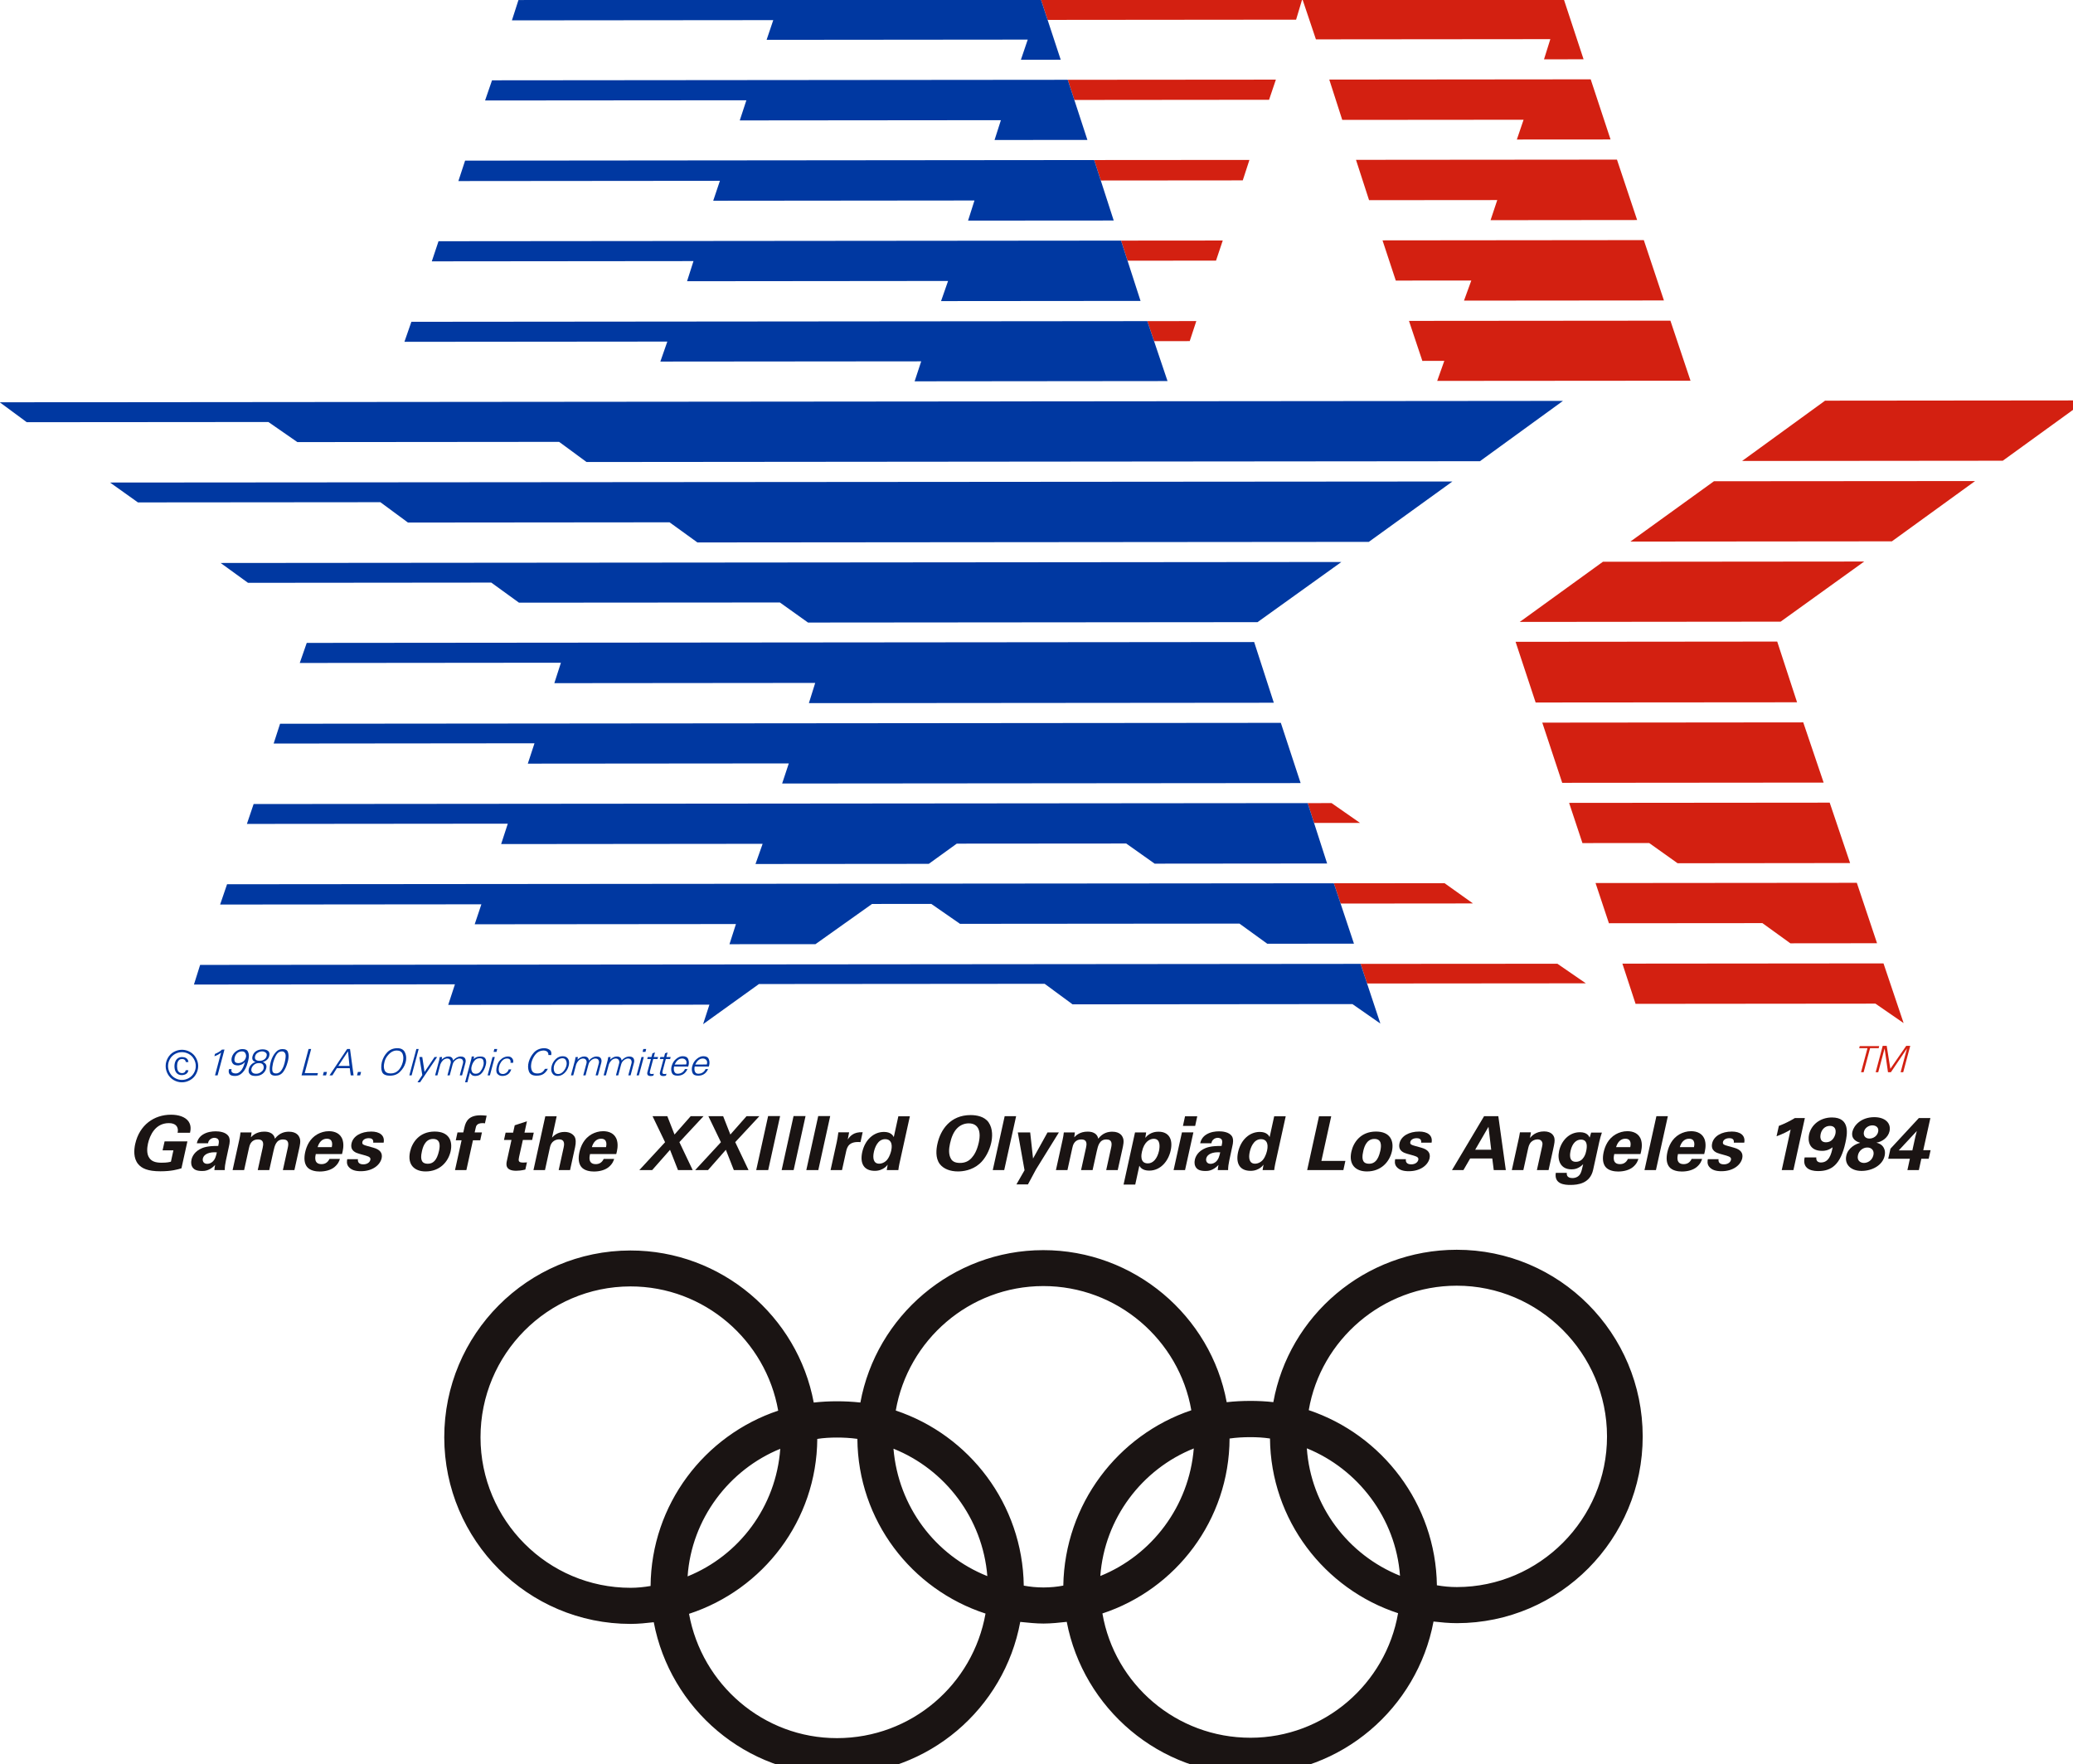 <?xml version="1.0" encoding="UTF-8" standalone="no"?>
<!-- Created with Inkscape (http://www.inkscape.org/) -->

<svg
   xmlns:dc="http://purl.org/dc/elements/1.1/"
   xmlns:cc="http://creativecommons.org/ns#"
   xmlns:rdf="http://www.w3.org/1999/02/22-rdf-syntax-ns#"
   xmlns:svg="http://www.w3.org/2000/svg"
   xmlns="http://www.w3.org/2000/svg"
   xmlns:sodipodi="http://sodipodi.sourceforge.net/DTD/sodipodi-0.dtd"
   xmlns:inkscape="http://www.inkscape.org/namespaces/inkscape"
   width="90.175mm"
   height="76.729mm"
   viewBox="0 0 90.175 76.729"
   version="1.1"
   id="svg8"
   inkscape:version="0.92.4 (5da689c313, 2019-01-14)"
   sodipodi:docname="1984_Summer_Olympics_logo.svg">
  <defs
     id="defs2">
    <style
       id="style3933">.cls-1{font-size:10.58px;fill:#1c1c19;font-family:HighwayGothic, Highway Gothic;}.cls-2{fill:#003fa2;}.cls-3{fill:#1a1413;}.cls-4{fill:#c12a21;}</style>
    <clipPath
       id="clipPath1527"
       clipPathUnits="userSpaceOnUse">
      <path
         inkscape:connector-curvature="0"
         id="path1525"
         d="M 0,2834.646 H 4251.968 V 0 H 0 Z" />
    </clipPath>
  </defs>
  <g
     transform="translate(59.475,-211.343)">
    <g
       transform="matrix(0.071,0,0,0.071,-60.093,210.574)">
      <g>
        <g
           transform="matrix(4.996,0,0,-4.996,-8345.919,8178.759)"
           inkscape:label="JJOO Verano 1984 Los Angeles"
           id="g1513">
          <g
             id="g1521"
             transform="matrix(0.096,0,0,0.096,1596.063,1390.087)">
            <g
               clip-path="url(#clipPath1527)"
               id="g1523">
              <g
                 transform="translate(1026.142,1206.245)"
                 id="g1529">
                <path
                   inkscape:connector-curvature="0"
                   id="path1531"
                   style="fill:#0038a1;fill-opacity:1;fill-rule:nonzero;stroke:none"
                   d="m 0,0 c -3.04,0 -5.953,-0.757 -8.745,-2.283 -2.797,-1.514 -4.984,-3.688 -6.583,-6.528 -1.592,-2.834 -2.391,-5.807 -2.391,-8.926 0,-3.071 0.781,-6.014 2.349,-8.818 1.562,-2.81 3.749,-4.99 6.547,-6.564 2.81,-1.563 5.753,-2.35 8.823,-2.35 3.07,0 6.008,0.787 8.811,2.35 2.804,1.574 4.99,3.754 6.559,6.564 1.562,2.804 2.344,5.747 2.344,8.818 0,3.1 -0.8,6.068 -2.393,8.914 -1.592,2.846 -3.784,5.026 -6.576,6.54 C 5.947,-0.757 3.034,0 0,0 m 0,3.035 c 3.557,0 6.971,-0.891 10.244,-2.681 3.267,-1.784 5.836,-4.341 7.705,-7.66 1.869,-3.317 2.807,-6.795 2.807,-10.431 0,-3.614 -0.915,-7.057 -2.751,-10.341 -1.835,-3.284 -4.392,-5.841 -7.665,-7.676 C 7.057,-37.59 3.613,-38.51 0,-38.51 c -3.614,0 -7.057,0.92 -10.341,2.756 -3.279,1.835 -5.83,4.392 -7.671,7.676 -1.83,3.284 -2.75,6.727 -2.75,10.341 0,3.636 0.938,7.114 2.807,10.431 1.87,3.319 4.443,5.876 7.71,7.66 3.273,1.79 6.682,2.681 10.245,2.681" />
              </g>
              <g
                 transform="translate(1031.115,1193.616)"
                 id="g1533">
                <path
                   inkscape:connector-curvature="0"
                   id="path1535"
                   style="fill:#0038a1;fill-opacity:1;fill-rule:nonzero;stroke:none"
                   d="m 0,0 c -0.124,0.775 -0.526,3.876 -4.837,3.876 -5.395,0 -6.357,-5.52 -6.357,-9.239 0,-4.219 1.21,-8.777 6.326,-8.777 1.365,0 2.666,0.341 3.628,1.333 0.806,0.869 0.992,1.831 1.085,2.357 h 3.411 c -0.464,-4.404 -4.527,-6.232 -8.373,-6.232 -7.876,0 -9.395,6.946 -9.395,11.286 0,4.714 1.829,11.753 9.799,11.753 3.163,0 7.628,-1.272 8.031,-6.357 z" />
              </g>
              <g
                 transform="translate(2654.883,523.046)"
                 id="g1537">
                <path
                   inkscape:connector-curvature="0"
                   id="path1539"
                   style="fill:#1a1413;fill-opacity:1;fill-rule:nonzero;stroke:none"
                   d="m 0,0 c -8.74,-0.016 -17.389,0.828 -25.614,2.263 -1.475,104.101 -70.073,192.316 -163.696,223.7 15.284,89.762 94.308,158.872 188.936,158.947 105.338,0.118 192.003,-86.454 192.07,-192.466 C 191.823,86.743 105.341,0.088 0,0 m -191.758,177.202 c 65.263,-26.409 113.683,-89.203 119.022,-162.756 -66.123,26.499 -113.883,88.787 -119.022,162.756 m -71.872,-369.653 c -94.779,-0.092 -173.725,68.359 -189.255,158.739 93.971,30.904 161.993,119.336 162.432,223.428 8.76,1.262 17.571,1.741 26.464,1.743 8.436,0.014 16.864,-0.459 25.16,-1.704 1.015,-104.059 69.561,-192.37 163.634,-223.13 -15.669,-90.409 -94.503,-159.014 -188.435,-159.076 m -72.527,369.521 c -6.03,-73.968 -53.653,-136.381 -119.404,-162.927 5.379,73.535 53.134,136.418 119.404,162.927 M -553.353,1.834 c -1.471,104.071 -69.552,192.28 -163.505,223.629 15.522,89.787 93.79,158.878 188.385,158.98 94.505,0.093 173.66,-68.882 189.152,-158.629 -93.783,-31.522 -161.723,-119.883 -163.532,-223.939 -7.7,-1.514 -16.26,-2.36 -25.273,-2.375 -8.893,-0.002 -17.179,0.85 -25.227,2.334 m -166.441,174.877 c 66.08,-26.382 113.983,-89.17 119.898,-162.723 -66.512,26.457 -113.698,88.776 -119.898,162.723 m -72.116,-369.648 c -93.898,-0.089 -172.662,68.351 -189.044,158.761 94.727,30.924 163.086,119.33 163.832,223.394 7.726,1.274 16.538,1.754 24.884,1.758 8.62,0.003 17.377,-0.435 26.343,-1.7 0.745,-104.088 69.046,-192.364 163.694,-223.124 -16.028,-90.447 -94.504,-159.013 -189.709,-159.089 m -72.496,369.525 c -5.363,-73.959 -52.593,-136.36 -118.369,-162.941 5.043,73.531 53.132,136.418 118.369,162.941 m -382.915,14.589 c -0.098,106.008 85.442,192.684 191.506,192.818 94.479,0.06 173.029,-68.949 188.761,-158.67 -94.12,-31.497 -162.152,-119.838 -163.014,-223.944 -8.347,-1.432 -16.844,-2.302 -25.401,-2.328 -106.07,-0.075 -191.783,86.385 -191.852,192.124 M -0.383,430.801 c -117.297,-0.111 -214.31,-84.484 -234.172,-194.61 -9.437,1.124 -19.958,1.587 -29.457,1.582 -10.316,-0.031 -20.101,-0.492 -30.117,-1.645 -20.259,110.093 -118.176,194.289 -234.382,194.203 -116.331,-0.069 -213.368,-84.505 -233.563,-194.637 -10.168,1.138 -20.2,1.592 -30.187,1.596 -9.47,-0.002 -19.764,-0.517 -29.39,-1.629 -20.473,110.101 -117.782,194.301 -234.202,194.222 -131.44,-0.122 -237.892,-107.136 -237.779,-238.759 0.134,-131.257 106.724,-238.299 238.224,-238.17 9.803,0.008 20.161,1.075 29.396,2.146 20.841,-110.426 118.013,-194.762 234.16,-194.682 116.931,0.133 213.659,84.627 234.002,195.078 10.184,-1.015 20.195,-2.108 29.754,-2.098 9.71,0.029 20.247,1.116 29.636,2.171 21.145,-110.423 118.196,-194.772 234.857,-194.668 116.024,0.098 212.932,84.611 233.668,195.073 9.461,-1.061 19.982,-2.101 29.965,-2.075 131.26,0.104 237.355,107.323 237.248,238.613 -0.136,131.559 -106.374,238.426 -237.661,238.289" />
              </g>
              <g
                 transform="translate(2157.718,2448.153)"
                 id="g1541">
                <path
                   inkscape:connector-curvature="0"
                   id="path1543"
                   style="fill:#d32011;fill-opacity:1;fill-rule:nonzero;stroke:none"
                   d="m 0,0 8.416,-25.762 248.75,0.239 8.691,25.735 z" />
              </g>
              <g
                 transform="translate(2729.784,1730.329)"
                 id="g1545">
                <path
                   inkscape:connector-curvature="0"
                   id="path1547"
                   style="fill:#d32011;fill-opacity:1;fill-rule:nonzero;stroke:none"
                   d="m 0,0 25.618,-77.498 333.948,0.259 -25.351,77.556 z" />
              </g>
              <g
                 transform="translate(3080.798,1345.251)"
                 id="g1549">
                <path
                   inkscape:connector-curvature="0"
                   id="path1551"
                   style="fill:#d32011;fill-opacity:1;fill-rule:nonzero;stroke:none"
                   d="M 0,0 110.728,0.104 84.899,77.277 -248.862,76.978 -231.787,25.636 -35.72,25.797 Z" />
              </g>
              <g
                 transform="translate(2866.226,1319.31)"
                 id="g1553">
                <path
                   inkscape:connector-curvature="0"
                   id="path1555"
                   style="fill:#d32011;fill-opacity:1;fill-rule:nonzero;stroke:none"
                   d="m 0,0 16.835,-51.367 306.397,0.283 36.014,-24.854 -25.698,76.245 z" />
              </g>
              <g
                 transform="translate(2531.755,1319.005)"
                 id="g1557">
                <path
                   inkscape:connector-curvature="0"
                   id="path1559"
                   style="fill:#d32011;fill-opacity:1;fill-rule:nonzero;stroke:none"
                   d="m 0,0 8.319,-25.066 279.45,0.228 -36.333,25.002 z" />
              </g>
              <g
                 transform="translate(2774.177,2500.069)"
                 id="g1561">
                <path
                   inkscape:connector-curvature="0"
                   id="path1563"
                   style="fill:#d32011;fill-opacity:1;fill-rule:nonzero;stroke:none"
                   d="m 0,0 -8.082,-25.763 50.536,0.042 -25.306,76.833 -334.127,-0.278 -0.015,-0.73 c 0.782,-0.221 0.782,-0.221 0.779,-0.464 l 16.772,-49.916 z" />
              </g>
              <g
                 transform="translate(2876.438,1858.368)"
                 id="g1565">
                <path
                   inkscape:connector-curvature="0"
                   id="path1567"
                   style="fill:#d32011;fill-opacity:1;fill-rule:nonzero;stroke:none"
                   d="M 0,0 334.065,0.301 440.347,77.293 106.732,77.04 Z" />
              </g>
              <g
                 transform="translate(2841.343,1832.576)"
                 id="g1569">
                <path
                   inkscape:connector-curvature="0"
                   id="path1571"
                   style="fill:#d32011;fill-opacity:1;fill-rule:nonzero;stroke:none"
                   d="M 0,0 -106.208,-76.833 227.003,-76.5 333.792,0.303 Z" />
              </g>
              <g
                 transform="translate(3123.297,1550.53)"
                 id="g1573">
                <path
                   inkscape:connector-curvature="0"
                   id="path1575"
                   style="fill:#d32011;fill-opacity:1;fill-rule:nonzero;stroke:none"
                   d="m 0,0 -26.042,76.906 -333.365,-0.318 25.462,-76.877 z" />
              </g>
              <g
                 transform="translate(2900.476,1473.321)"
                 id="g1577">
                <path
                   inkscape:connector-curvature="0"
                   id="path1579"
                   style="fill:#d32011;fill-opacity:1;fill-rule:nonzero;stroke:none"
                   d="m 0,0 36.266,-25.8 220.357,0.245 -26.067,77.148 -332.881,-0.298 17.044,-51.345 z" />
              </g>
              <g
                 transform="translate(2525.921,2345.921)"
                 id="g1581">
                <path
                   inkscape:connector-curvature="0"
                   id="path1583"
                   style="fill:#d32011;fill-opacity:1;fill-rule:nonzero;stroke:none"
                   d="m 0,0 16.697,-51.504 163.754,0.137 -8.545,-25.689 187.227,0.195 -25.765,77.149 z" />
              </g>
              <g
                 transform="translate(2559.807,2243.061)"
                 id="g1585">
                <path
                   inkscape:connector-curvature="0"
                   id="path1587"
                   style="fill:#d32011;fill-opacity:1;fill-rule:nonzero;stroke:none"
                   d="m 0,0 16.954,-51.354 96.455,0.079 -9.336,-25.682 255.409,0.225 -25.694,77.065 z" />
              </g>
              <g
                 transform="translate(2593.61,2140.219)"
                 id="g1589">
                <path
                   inkscape:connector-curvature="0"
                   id="path1591"
                   style="fill:#d32011;fill-opacity:1;fill-rule:nonzero;stroke:none"
                   d="m 0,0 17.079,-51.099 28.031,0.025 -9.075,-25.563 323.592,0.254 -25.683,76.671 z" />
              </g>
              <g
                 transform="translate(3125.135,2038.331)"
                 id="g1593">
                <path
                   inkscape:connector-curvature="0"
                   id="path1595"
                   style="fill:#d32011;fill-opacity:1;fill-rule:nonzero;stroke:none"
                   d="m 0,0 -106.005,-77.023 333.001,0.309 106.4,77.035 z" />
              </g>
              <g
                 transform="translate(2497.616,1421.945)"
                 id="g1597">
                <path
                   inkscape:connector-curvature="0"
                   id="path1599"
                   style="fill:#d32011;fill-opacity:1;fill-rule:nonzero;stroke:none"
                   d="m 0,0 8.634,-25.911 169.094,0.155 -36.337,25.882 z" />
              </g>
              <g
                 transform="translate(2464.186,1524.332)"
                 id="g1601">
                <path
                   inkscape:connector-curvature="0"
                   id="path1603"
                   style="fill:#d32011;fill-opacity:1;fill-rule:nonzero;stroke:none"
                   d="M 0,0 8.168,-25.35 66.88,-25.297 30.545,0.009 Z" />
              </g>
              <g
                 transform="translate(2123.446,2550.611)"
                 id="g1605">
                <path
                   inkscape:connector-curvature="0"
                   id="path1607"
                   style="fill:#d32011;fill-opacity:1;fill-rule:nonzero;stroke:none"
                   d="m 0,0 8.537,-25.952 317.433,0.296 7.76,25.94 z" />
              </g>
              <g
                 transform="translate(2508.367,2396.939)"
                 id="g1609">
                <path
                   inkscape:connector-curvature="0"
                   id="path1611"
                   style="fill:#d32011;fill-opacity:1;fill-rule:nonzero;stroke:none"
                   d="m 0,0 231.63,0.195 -8.59,-25.27 119.689,0.083 -25.362,76.797 -333.942,-0.319 z" />
              </g>
              <g
                 transform="translate(2191.471,2345.658)"
                 id="g1613">
                <path
                   inkscape:connector-curvature="0"
                   id="path1615"
                   style="fill:#d32011;fill-opacity:1;fill-rule:nonzero;stroke:none"
                   d="m 0,0 8.438,-26.12 181.373,0.157 8.501,26.11 z" />
              </g>
              <g
                 transform="translate(2225.799,2242.763)"
                 id="g1617">
                <path
                   inkscape:connector-curvature="0"
                   id="path1619"
                   style="fill:#d32011;fill-opacity:1;fill-rule:nonzero;stroke:none"
                   d="m 0,0 8.291,-25.647 113.021,0.058 8.605,25.696 z" />
              </g>
              <g
                 transform="translate(2259.348,2139.924)"
                 id="g1621">
                <path
                   inkscape:connector-curvature="0"
                   id="path1623"
                   style="fill:#d32011;fill-opacity:1;fill-rule:nonzero;stroke:none"
                   d="m 0,0 8.622,-25.563 45.562,0.044 8.404,25.584 z" />
              </g>
              <g
                 transform="translate(2420.95,1652.519)"
                 id="g1625">
                <path
                   inkscape:connector-curvature="0"
                   id="path1627"
                   style="fill:#0038a1;fill-opacity:1;fill-rule:nonzero;stroke:none"
                   d="m 0,0 -25.106,77.522 -1210.258,-1.092 -8.915,-25.638 333.608,0.314 -8.409,-26.101 333.244,0.306 -8.075,-25.822 z" />
              </g>
              <g
                 transform="translate(1408.664,1395.079)"
                 id="g1629">
                <path
                   inkscape:connector-curvature="0"
                   id="path1631"
                   style="fill:#0038a1;fill-opacity:1;fill-rule:nonzero;stroke:none"
                   d="m 0,0 -8.535,-25.507 333.732,0.297 -8.265,-25.751 109.85,0.072 72.251,51.335 75.712,0.068 36.684,-25.451 356.966,0.299 35.53,-25.725 110.727,0.104 -25.7,77.126 -1413.828,-1.259 -8.856,-25.904 z" />
              </g>
              <g
                 transform="translate(2531.755,1319.005)"
                 id="g1633">
                <path
                   inkscape:connector-curvature="0"
                   id="path1635"
                   style="fill:#0038a1;fill-opacity:1;fill-rule:nonzero;stroke:none"
                   d="m 0,0 -1482.371,-1.326 -7.883,-25.073 333.399,0.292 -8.605,-26.274 333.675,0.261 -8.081,-24.912 71.348,51.269 364.985,0.299 35.613,-26.233 357.54,0.33 35.681,-24.86 z" />
              </g>
              <g
                 transform="translate(1773.023,2499.19)"
                 id="g1637">
                <path
                   inkscape:connector-curvature="0"
                   id="path1639"
                   style="fill:#0038a1;fill-opacity:1;fill-rule:nonzero;stroke:none"
                   d="m 0,0 333.578,0.311 -8.746,-25.803 50.866,0.077 -25.275,76.836 -667.403,-0.587 -8.363,-25.974 333.851,0.309 z" />
              </g>
              <g
                 transform="translate(934.319,1933.765)"
                 id="g1641">
                <path
                   inkscape:connector-curvature="0"
                   id="path1643"
                   style="fill:#0038a1;fill-opacity:1;fill-rule:nonzero;stroke:none"
                   d="m 0,0 35.614,-25.382 309.71,0.27 35.255,-25.997 334.155,0.311 35.589,-25.719 857.641,0.737 106.816,77.109 z" />
              </g>
              <g
                 transform="translate(1075.6,1831.017)"
                 id="g1645">
                <path
                   inkscape:connector-curvature="0"
                   id="path1647"
                   style="fill:#0038a1;fill-opacity:1;fill-rule:nonzero;stroke:none"
                   d="m 0,0 34.94,-25.333 310.771,0.293 35.399,-25.648 333.282,0.249 35.914,-25.624 0.213,-0.008 574.017,0.497 107.119,76.839 z" />
              </g>
              <g
                 transform="translate(1143.315,1600.403)"
                 id="g1649">
                <path
                   inkscape:connector-curvature="0"
                   id="path1651"
                   style="fill:#0038a1;fill-opacity:1;fill-rule:nonzero;stroke:none"
                   d="m 0,0 333.211,0.333 -8.544,-25.994 333.399,0.291 -8.515,-25.686 662.335,0.565 L 1286.6,26.436 8.192,25.288 Z" />
              </g>
              <g
                 transform="translate(1980.194,1446.755)"
                 id="g1653">
                <path
                   inkscape:connector-curvature="0"
                   id="path1655"
                   style="fill:#0038a1;fill-opacity:1;fill-rule:nonzero;stroke:none"
                   d="m 0,0 35.746,25.809 216.447,0.165 36.32,-25.733 220.329,0.212 -24.849,77.124 -1346.469,-1.194 -8.576,-25.39 333.275,0.309 -8.507,-26.05 334.032,0.328 -9.112,-25.78 z" />
              </g>
              <g
                 transform="translate(1704.826,2293.677)"
                 id="g1657">
                <path
                   inkscape:connector-curvature="0"
                   id="path1659"
                   style="fill:#0038a1;fill-opacity:1;fill-rule:nonzero;stroke:none"
                   d="m 0,0 333.728,0.326 -8.178,-25.711 186.048,0.131 -24.953,77.234 -803.607,-0.749 -8.563,-26.086 334.066,0.301 z" />
              </g>
              <g
                 transform="translate(1738.733,2396.268)"
                 id="g1661">
                <path
                   inkscape:connector-curvature="0"
                   id="path1663"
                   style="fill:#0038a1;fill-opacity:1;fill-rule:nonzero;stroke:none"
                   d="m 0,0 333.578,0.311 -8.099,-25.309 118.595,0.088 -25.088,76.795 -735.461,-0.663 -8.872,-25.755 333.795,0.273 z" />
              </g>
              <g
                 transform="translate(1671.411,2190.89)"
                 id="g1665">
                <path
                   inkscape:connector-curvature="0"
                   id="path1667"
                   style="fill:#0038a1;fill-opacity:1;fill-rule:nonzero;stroke:none"
                   d="m 0,0 333.425,0.324 -8.968,-25.703 254.831,0.224 -24.9,77.028 -871.881,-0.789 -8.574,-25.693 334.275,0.324 z" />
              </g>
              <g
                 transform="translate(1637.3,2088.26)"
                 id="g1669">
                <path
                   inkscape:connector-curvature="0"
                   id="path1671"
                   style="fill:#0038a1;fill-opacity:1;fill-rule:nonzero;stroke:none"
                   d="m 0,0 333.215,0.302 -8.411,-25.524 323.069,0.321 -25.824,76.565 -940.09,-0.851 -8.892,-25.575 335.828,0.306 z" />
              </g>
              <g
                 transform="translate(793.438,2036.263)"
                 id="g1673">
                <path
                   inkscape:connector-curvature="0"
                   id="path1675"
                   style="fill:#0038a1;fill-opacity:1;fill-rule:nonzero;stroke:none"
                   d="m 0,0 34.497,-25.44 308.679,0.253 37.011,-25.66 334.338,0.3 35.076,-25.744 1141.198,1.03 106.065,77.031 z" />
              </g>
              <g
                 transform="translate(1020.593,1103.314)"
                 id="g1677">
                <path
                   inkscape:connector-curvature="0"
                   id="path1679"
                   style="fill:#1a1413;fill-opacity:1;fill-rule:nonzero;stroke:none"
                   d="m 0,0 c 0.395,1.809 0.791,4.285 -0.395,6.951 -1.976,4.57 -7.411,5.332 -10.771,5.332 -17.39,0 -24.307,-15.615 -26.678,-26.184 -0.988,-4.665 -2.174,-13.046 1.877,-18.472 2.766,-3.81 7.015,-5.904 15.513,-5.904 7.412,0 10.178,0.857 11.956,1.332 l 3.162,14.474 h -13.833 l 2.569,11.426 H 12.549 L 4.94,-45.419 c -4.742,-1.428 -12.548,-3.809 -26.876,-3.809 -16.303,0 -23.912,3.809 -28.358,9.142 -6.324,7.522 -5.435,18.472 -3.854,25.708 5.434,24.376 24.109,37.421 45.75,37.421 9.189,0 18.082,-2.476 22.429,-8.665 C 17.588,9.142 16.699,3.714 15.908,0 Z" />
              </g>
              <g
                 transform="translate(1052.877,1070.465)"
                 id="g1681">
                <path
                   inkscape:connector-curvature="0"
                   id="path1683"
                   style="fill:#1a1413;fill-opacity:1;fill-rule:nonzero;stroke:none"
                   d="m 0,0 c -0.691,-3.237 0.791,-6.856 5.632,-6.856 2.668,0 5.139,1.238 6.818,2.76 3.261,3.048 4.249,6.762 5.435,11.904 C 8.596,8.569 1.285,5.713 0,0 m 14.723,-14.854 c 0.197,2.951 0.593,5.141 0.988,6.57 -7.313,-7.713 -13.933,-7.713 -16.699,-7.713 -7.213,0 -9.98,2 -11.56,3.809 -2.372,2.856 -2.866,6.76 -1.977,10.569 0.791,3.809 3.755,10.854 13.834,14.949 6.718,2.667 15.513,2.667 20.355,2.667 0.691,3.141 0.889,4.665 0.691,6.379 -0.494,3.523 -4.249,3.998 -5.632,3.998 -2.076,0 -4.447,-0.855 -6.127,-2.665 C 7.114,22.091 6.818,20.566 6.62,19.424 H -7.708 c 0.594,2.572 2.076,7.713 8.104,11.331 5.236,3.142 11.264,3.903 16.006,3.903 4.151,0 12.648,-0.666 16.403,-6.188 2.47,-3.905 1.285,-9.617 0.79,-11.807 L 29.446,-2.666 c -0.889,-4.095 -1.482,-8.189 -1.482,-12.188 z" />
              </g>
              <g
                 transform="translate(1099.473,1094.649)"
                 id="g1685">
                <path
                   inkscape:connector-curvature="0"
                   id="path1687"
                   style="fill:#1a1413;fill-opacity:1;fill-rule:nonzero;stroke:none"
                   d="m 0,0 c 0.692,3.048 1.186,5.999 1.482,9.047 h 14.13 l -0.79,-6.19 c 1.976,2.094 7.015,7.237 16.995,7.237 11.462,0 13.241,-6.762 13.636,-9.046 5.928,7.712 12.845,8.951 17.983,8.951 10.079,0 12.846,-5.809 13.537,-7.713 1.778,-4.19 0.297,-9.998 -0.593,-14.187 L 70.353,-39.039 H 55.63 l 6.225,28.28 c 1.187,5.141 1.581,10.855 -6.027,10.855 -8.794,0 -10.672,-7.904 -12.252,-15.045 l -5.337,-24.09 H 23.517 l 6.324,28.566 c 0.79,3.712 2.174,10.569 -5.929,10.569 -9.189,0 -10.869,-7.617 -11.561,-10.855 L 6.126,-39.039 H -8.597 Z" />
              </g>
              <g
                 transform="translate(1217.582,1084.937)"
                 id="g1689">
                <path
                   inkscape:connector-curvature="0"
                   id="path1691"
                   style="fill:#1a1413;fill-opacity:1;fill-rule:nonzero;stroke:none"
                   d="M 0,0 C 0.494,2.19 2.174,10.76 -6.324,10.76 -12.746,10.76 -16.501,5.618 -18.083,0 Z m -20.454,-8.855 c -0.691,-3.143 -2.865,-12.854 7.312,-12.854 3.656,0 7.609,1.332 10.178,6.665 H 10.375 C 9.684,-17.329 8.3,-21.424 3.36,-25.519 c -4.546,-3.713 -11.462,-5.617 -18.774,-5.617 -4.249,0 -12.154,0.761 -16.304,5.999 -3.458,4.571 -3.952,11.044 -2.273,18.757 1.779,7.809 5.732,17.14 15.415,22.758 4.446,2.476 9.486,3.999 14.921,3.999 7.113,0 15.019,-2.666 17.588,-11.616 C 15.81,2.19 14.13,-4.856 13.043,-8.855 Z" />
              </g>
              <g
                 transform="translate(1251.013,1069.511)"
                 id="g1693">
                <path
                   inkscape:connector-curvature="0"
                   id="path1695"
                   style="fill:#1a1413;fill-opacity:1;fill-rule:nonzero;stroke:none"
                   d="m 0,0 c -0.494,-3.046 0.692,-6.569 6.818,-6.569 5.237,0 8.399,2.855 8.992,5.714 0.494,2.188 -0.297,3.903 -5.731,5.425 L 1.582,6.952 c -3.854,1.143 -11.957,3.523 -9.783,13.33 2.075,9.332 12.252,15.045 25.197,15.045 10.276,0 17.588,-4.57 15.81,-14.188 h -13.34 c 0.395,2.666 -0.494,4.094 -1.779,4.856 -1.285,0.761 -2.865,0.858 -4.051,0.858 -3.952,0 -7.312,-1.81 -8.004,-4.762 -0.691,-3.237 1.68,-3.904 5.732,-5.046 l 8.497,-2.38 C 28.359,12.283 31.619,7.809 30.236,1.238 28.359,-7.046 19.169,-15.33 3.656,-15.33 c -6.422,0 -12.253,1.334 -15.809,5.904 -2.57,3.332 -1.977,7.142 -1.581,9.426 z" />
              </g>
              <g
                 transform="translate(1340.132,1063.704)"
                 id="g1697">
                <path
                   inkscape:connector-curvature="0"
                   id="path1699"
                   style="fill:#1a1413;fill-opacity:1;fill-rule:nonzero;stroke:none"
                   d="M 0,0 C 6.423,0 11.561,3.713 14.426,16.473 15.81,22.853 16.501,31.708 6.818,31.708 -3.853,31.708 -6.62,19.805 -7.509,15.425 -9.98,4.666 -7.213,0 0,0 m 8.893,41.135 c 18.083,0 23.319,-11.807 20.355,-25.234 C 26.185,2.381 15.415,-9.808 -2.667,-9.808 c -14.229,0 -23.616,8.475 -19.861,25.329 2.569,11.617 11.758,25.614 31.421,25.614" />
              </g>
              <g
                 transform="translate(1383.385,1093.698)"
                 id="g1701">
                <path
                   inkscape:connector-curvature="0"
                   id="path1703"
                   style="fill:#1a1413;fill-opacity:1;fill-rule:nonzero;stroke:none"
                   d="m 0,0 h -7.411 l 2.174,9.998 h 7.411 l 1.482,6.569 c 1.877,8.475 6.324,15.33 20.552,15.33 0.989,0 3.755,0 7.806,-0.476 l -2.173,-9.807 c -1.384,0.191 -1.779,0.285 -2.965,0.285 -7.51,0 -8.399,-3.808 -8.892,-6.284 L 16.699,9.998 h 9.288 L 23.813,0 H 14.525 L 6.126,-38.088 H -8.399 Z" />
              </g>
              <g
                 transform="translate(1464.818,1056.276)"
                 id="g1705">
                <path
                   inkscape:connector-curvature="0"
                   id="path1707"
                   style="fill:#1a1413;fill-opacity:1;fill-rule:nonzero;stroke:none"
                   d="m 0,0 c -4.94,-1.237 -9.289,-1.523 -11.66,-1.523 -14.723,0 -12.746,8.951 -11.857,12.95 l 5.83,26.375 h -9.585 l 2.075,9.331 h 9.584 l 2.076,9.427 15.612,5.142 -3.162,-14.569 H 10.77 L 8.695,37.802 H -3.162 l -4.842,-21.71 c -0.79,-4.38 -1.482,-7.142 5.039,-7.142 2.174,0 3.261,0.097 5.04,0.287 z" />
              </g>
              <g
                 transform="translate(1490.325,1124.357)"
                 id="g1709">
                <path
                   inkscape:connector-curvature="0"
                   id="path1711"
                   style="fill:#1a1413;fill-opacity:1;fill-rule:nonzero;stroke:none"
                   d="M 0,0 H 14.525 L 8.597,-27.231 c 2.174,2.285 6.916,7.236 16.007,7.236 7.411,0 11.363,-3.523 13.042,-6.476 1.286,-2.38 1.779,-6.759 0.396,-13.044 L 31.619,-68.747 H 17.095 l 6.323,28.756 c 0.593,2.762 2.372,10.474 -5.829,10.474 -4.151,0 -9.98,-2.285 -11.562,-9.808 l -6.422,-29.422 h -14.723 z" />
              </g>
              <g
                 transform="translate(1567.907,1084.937)"
                 id="g1713">
                <path
                   inkscape:connector-curvature="0"
                   id="path1715"
                   style="fill:#1a1413;fill-opacity:1;fill-rule:nonzero;stroke:none"
                   d="M 0,0 C 0.494,2.19 2.174,10.76 -6.324,10.76 -12.747,10.76 -16.501,5.618 -18.083,0 Z m -20.454,-8.855 c -0.691,-3.143 -2.865,-12.854 7.312,-12.854 3.656,0 7.609,1.332 10.178,6.665 h 13.339 c -0.691,-2.285 -2.075,-6.38 -7.016,-10.475 -4.545,-3.713 -11.462,-5.617 -18.773,-5.617 -4.249,0 -12.154,0.761 -16.304,5.999 -3.458,4.571 -3.952,11.044 -2.273,18.757 1.779,7.809 5.731,17.14 15.415,22.758 4.446,2.476 9.486,3.999 14.92,3.999 7.114,0 15.019,-2.666 17.589,-11.616 1.877,-6.571 0.196,-13.617 -0.89,-17.616 z" />
              </g>
              <g
                 transform="translate(1646.195,1124.453)"
                 id="g1717">
                <path
                   inkscape:connector-curvature="0"
                   id="path1719"
                   style="fill:#1a1413;fill-opacity:1;fill-rule:nonzero;stroke:none"
                   d="M 0,0 9.189,-23.424 29.841,0 H 46.243 L 15.415,-33.137 32.41,-68.843 H 13.635 l -10.177,25.9 -22.825,-25.9 H -35.77 L -2.866,-33.231 -18.873,0 Z" />
              </g>
              <g
                 transform="translate(1717.527,1124.453)"
                 id="g1721">
                <path
                   inkscape:connector-curvature="0"
                   id="path1723"
                   style="fill:#1a1413;fill-opacity:1;fill-rule:nonzero;stroke:none"
                   d="M 0,0 9.189,-23.424 29.841,0 H 46.243 L 15.415,-33.137 32.41,-68.843 H 13.635 l -10.177,25.9 -22.825,-25.9 H -35.77 L -2.866,-33.231 -18.873,0 Z" />
              </g>
              <g
                 transform="translate(1774.965,1124.644)"
                 id="g1725">
                <path
                   inkscape:connector-curvature="0"
                   id="path1727"
                   style="fill:#1a1413;fill-opacity:1;fill-rule:nonzero;stroke:none"
                   d="M 0,0 H 15.315 L 0.099,-69.034 h -15.316 z" />
              </g>
              <g
                 transform="translate(1807.467,1124.644)"
                 id="g1729">
                <path
                   inkscape:connector-curvature="0"
                   id="path1731"
                   style="fill:#1a1413;fill-opacity:1;fill-rule:nonzero;stroke:none"
                   d="M 0,0 H 15.315 L 0.099,-69.034 h -15.316 z" />
              </g>
              <g
                 transform="translate(1838.962,1124.644)"
                 id="g1733">
                <path
                   inkscape:connector-curvature="0"
                   id="path1735"
                   style="fill:#1a1413;fill-opacity:1;fill-rule:nonzero;stroke:none"
                   d="M 0,0 H 15.315 L 0.099,-69.034 h -15.316 z" />
              </g>
              <g
                 transform="translate(1862.729,1091.887)"
                 id="g1737">
                <path
                   inkscape:connector-curvature="0"
                   id="path1739"
                   style="fill:#1a1413;fill-opacity:1;fill-rule:nonzero;stroke:none"
                   d="M 0,0 C 0.495,2.286 1.68,9.236 1.977,11.998 H 15.711 L 13.933,2.762 c 2.766,4.094 7.312,9.902 19.07,9.331 L 30.236,-0.571 C 15.711,0.763 13.142,-6.568 11.857,-12.567 L 6.621,-36.277 H -8.003 Z" />
              </g>
              <g
                 transform="translate(1916.814,1063.799)"
                 id="g1741">
                <path
                   inkscape:connector-curvature="0"
                   id="path1743"
                   style="fill:#1a1413;fill-opacity:1;fill-rule:nonzero;stroke:none"
                   d="m 0,0 c 4.248,0 8.299,2.475 10.474,5.428 3.063,3.999 4.347,8.95 4.94,11.33 2.075,9.427 -1.087,14.568 -7.707,14.568 -9.783,0 -13.34,-11.331 -14.427,-16.187 C -8.498,7.142 -7.312,0 0,0 M 24.504,60.558 H 39.227 L 25.789,-0.382 C 25.196,-3.238 24.702,-6.381 24.504,-8.189 H 9.683 l 1.186,6.951 C 9.485,-2.953 8.102,-4.762 4.544,-6.665 0.395,-8.95 -3.459,-9.142 -5.633,-9.142 c -13.339,0 -19.267,8.856 -16.007,23.9 3.557,15.901 14.723,25.805 27.766,25.805 8.991,0 11.659,-4.857 12.548,-6.571 z" />
              </g>
              <g
                 transform="translate(2008.397,1070.273)"
                 id="g1745">
                <path
                   inkscape:connector-curvature="0"
                   id="path1747"
                   style="fill:#1a1413;fill-opacity:1;fill-rule:nonzero;stroke:none"
                   d="m 0,0 c 1.482,-2.856 4.545,-5.521 11.66,-5.521 6.225,0 10.968,2.093 14.821,6.378 3.063,3.428 6.72,8.761 9.189,19.711 0.692,3.332 1.482,8.093 0.89,12.284 -1.087,8.473 -6.324,12.187 -13.636,12.187 -5.731,0 -10.771,-2.285 -14.426,-5.809 C 3.458,34.47 0.593,27.042 -1.087,19.234 -2.569,12.664 -3.063,5.333 0,0 m 25.197,55.608 c 7.608,0 17.686,-1.713 23.023,-9.332 5.731,-8.379 4.841,-19.139 3.358,-25.899 -2.173,-9.998 -7.706,-20.662 -14.919,-26.946 -9.782,-8.571 -21.64,-9.808 -27.568,-9.808 -9.387,0 -18.083,2.856 -23.221,9.427 -6.027,7.998 -4.447,19.425 -3.063,25.708 3.952,18.282 16.699,36.85 42.39,36.85" />
              </g>
              <g
                 transform="translate(2077.142,1124.453)"
                 id="g1749">
                <path
                   inkscape:connector-curvature="0"
                   id="path1751"
                   style="fill:#1a1413;fill-opacity:1;fill-rule:nonzero;stroke:none"
                   d="M 0,0 H 14.624 L -0.593,-68.843 h -14.624 z" />
              </g>
              <g
                 transform="translate(2109.728,1103.696)"
                 id="g1753">
                <path
                   inkscape:connector-curvature="0"
                   id="path1755"
                   style="fill:#1a1413;fill-opacity:1;fill-rule:nonzero;stroke:none"
                   d="M 0,0 3.655,-33.326 22.134,0 H 36.658 L 7.41,-47.229 -2.866,-66.368 H -17.589 L -7.214,-48.275 -15.81,0 Z" />
              </g>
              <g
                 transform="translate(2151.204,1094.649)"
                 id="g1757">
                <path
                   inkscape:connector-curvature="0"
                   id="path1759"
                   style="fill:#1a1413;fill-opacity:1;fill-rule:nonzero;stroke:none"
                   d="m 0,0 c 0.691,3.048 1.186,5.999 1.481,9.047 h 14.131 l -0.791,-6.19 c 1.977,2.094 7.016,7.237 16.995,7.237 11.463,0 13.242,-6.762 13.636,-9.046 5.929,7.712 12.846,8.951 17.985,8.951 10.078,0 12.844,-5.809 13.536,-7.713 1.779,-4.19 0.297,-9.998 -0.593,-14.187 L 70.353,-39.039 H 55.63 l 6.224,28.28 c 1.187,5.141 1.583,10.855 -6.026,10.855 -8.795,0 -10.672,-7.904 -12.253,-15.045 l -5.336,-24.09 H 23.517 l 6.324,28.566 c 0.79,3.712 2.174,10.569 -5.929,10.569 -9.189,0 -10.869,-7.617 -11.561,-10.855 L 6.126,-39.039 H -8.597 Z" />
              </g>
              <g
                 transform="translate(2274.273,1080.081)"
                 id="g1761">
                <path
                   inkscape:connector-curvature="0"
                   id="path1763"
                   style="fill:#1a1413;fill-opacity:1;fill-rule:nonzero;stroke:none"
                   d="m 0,0 c 1.186,5.713 1.878,15.521 -6.719,15.521 -4.743,0 -12.154,-3.428 -15.019,-16.377 -0.692,-2.858 -3.261,-15.045 7.509,-15.045 6.917,0 12.054,6.38 14.229,15.901 m -16.402,23.615 -1.088,-6.857 c 6.225,7.713 14.526,7.809 16.897,7.809 12.944,0 18.774,-9.332 15.513,-23.996 -2.964,-13.615 -12.944,-25.708 -27.37,-25.708 -8.992,0 -11.66,4.571 -12.648,6.189 l -5.237,-23.994 h -14.92 l 14.623,66.557 z" />
              </g>
              <g
                 transform="translate(2307.547,1124.357)"
                 id="g1765">
                <path
                   inkscape:connector-curvature="0"
                   id="path1767"
                   style="fill:#1a1413;fill-opacity:1;fill-rule:nonzero;stroke:none"
                   d="M 0,0 H 15.612 L 12.944,-12.282 H -2.668 Z M -3.952,-20.566 H 10.672 L 0,-68.747 h -14.624 z" />
              </g>
              <g
                 transform="translate(2334.598,1070.465)"
                 id="g1769">
                <path
                   inkscape:connector-curvature="0"
                   id="path1771"
                   style="fill:#1a1413;fill-opacity:1;fill-rule:nonzero;stroke:none"
                   d="m 0,0 c -0.691,-3.237 0.791,-6.856 5.633,-6.856 2.668,0 5.138,1.238 6.818,2.76 3.26,3.048 4.248,6.762 5.434,11.904 C 8.597,8.569 1.285,5.713 0,0 m 14.724,-14.854 c 0.197,2.951 0.592,5.141 0.987,6.57 -7.312,-7.713 -13.933,-7.713 -16.698,-7.713 -7.213,0 -9.981,2 -11.561,3.809 -2.372,2.856 -2.866,6.76 -1.976,10.569 0.79,3.809 3.754,10.854 13.833,14.949 6.718,2.667 15.513,2.667 20.355,2.667 0.691,3.141 0.889,4.665 0.691,6.379 -0.494,3.523 -4.249,3.998 -5.631,3.998 -2.076,0 -4.448,-0.855 -6.127,-2.665 C 7.115,22.091 6.818,20.566 6.62,19.424 H -7.707 c 0.594,2.572 2.075,7.713 8.103,11.331 5.237,3.142 11.264,3.903 16.006,3.903 4.151,0 12.649,-0.666 16.403,-6.188 2.47,-3.905 1.285,-9.617 0.791,-11.807 l -4.15,-19.329 c -0.889,-4.095 -1.482,-8.189 -1.482,-12.188 z" />
              </g>
              <g
                 transform="translate(2396.924,1063.799)"
                 id="g1773">
                <path
                   inkscape:connector-curvature="0"
                   id="path1775"
                   style="fill:#1a1413;fill-opacity:1;fill-rule:nonzero;stroke:none"
                   d="m 0,0 c 4.249,0 8.3,2.475 10.474,5.428 3.063,3.999 4.347,8.95 4.94,11.33 2.075,9.427 -1.087,14.568 -7.707,14.568 -9.782,0 -13.339,-11.331 -14.426,-16.187 C -8.498,7.142 -7.312,0 0,0 M 24.505,60.558 H 39.228 L 25.789,-0.382 C 25.196,-3.238 24.702,-6.381 24.505,-8.189 H 9.684 l 1.185,6.951 C 9.486,-2.953 8.103,-4.762 4.545,-6.665 0.396,-8.95 -3.459,-9.142 -5.632,-9.142 c -13.34,0 -19.268,8.856 -16.008,23.9 3.558,15.901 14.723,25.805 27.766,25.805 8.992,0 11.659,-4.857 12.549,-6.571 z" />
              </g>
              <g
                 transform="translate(2478.668,1124.357)"
                 id="g1777">
                <path
                   inkscape:connector-curvature="0"
                   id="path1779"
                   style="fill:#1a1413;fill-opacity:1;fill-rule:nonzero;stroke:none"
                   d="M 0,0 H 15.612 L 3.063,-57.035 h 30.632 l -2.569,-11.712 h -46.243 z" />
              </g>
              <g
                 transform="translate(2542.574,1063.704)"
                 id="g1781">
                <path
                   inkscape:connector-curvature="0"
                   id="path1783"
                   style="fill:#1a1413;fill-opacity:1;fill-rule:nonzero;stroke:none"
                   d="M 0,0 C 6.423,0 11.561,3.713 14.426,16.473 15.81,22.853 16.501,31.708 6.818,31.708 -3.854,31.708 -6.62,19.805 -7.51,15.425 -9.98,4.666 -7.213,0 0,0 m 8.893,41.135 c 18.083,0 23.319,-11.807 20.355,-25.234 C 26.185,2.381 15.415,-9.808 -2.668,-9.808 c -14.228,0 -23.615,8.475 -19.86,25.329 2.569,11.617 11.757,25.614 31.421,25.614" />
              </g>
              <g
                 transform="translate(2589.681,1069.511)"
                 id="g1785">
                <path
                   inkscape:connector-curvature="0"
                   id="path1787"
                   style="fill:#1a1413;fill-opacity:1;fill-rule:nonzero;stroke:none"
                   d="m 0,0 c -0.494,-3.046 0.691,-6.569 6.817,-6.569 5.238,0 8.4,2.855 8.993,5.714 0.495,2.188 -0.297,3.903 -5.731,5.425 L 1.581,6.952 c -3.854,1.143 -11.956,3.523 -9.782,13.33 2.075,9.332 12.252,15.045 25.197,15.045 10.276,0 17.587,-4.57 15.809,-14.188 H 19.466 c 0.395,2.666 -0.494,4.094 -1.779,4.856 -1.285,0.761 -2.866,0.858 -4.051,0.858 -3.952,0 -7.313,-1.81 -8.004,-4.762 -0.692,-3.237 1.68,-3.904 5.731,-5.046 l 8.498,-2.38 C 28.359,12.283 31.619,7.809 30.236,1.238 28.359,-7.046 19.17,-15.33 3.656,-15.33 c -6.424,0 -12.253,1.334 -15.809,5.904 -2.57,3.332 -1.977,7.142 -1.582,9.426 z" />
              </g>
              <g
                 transform="translate(2698.637,1081.605)"
                 id="g1789">
                <path
                   inkscape:connector-curvature="0"
                   id="path1791"
                   style="fill:#1a1413;fill-opacity:1;fill-rule:nonzero;stroke:none"
                   d="M 0,0 -3.459,29.327 -20.454,0 Z m 9.091,42.848 9.583,-68.843 H 3.261 l -1.878,14.854 h -28.26 l -8.597,-14.854 h -14.623 l 41.006,68.843 z" />
              </g>
              <g
                 transform="translate(2733.685,1095.126)"
                 id="g1793">
                <path
                   inkscape:connector-curvature="0"
                   id="path1795"
                   style="fill:#1a1413;fill-opacity:1;fill-rule:nonzero;stroke:none"
                   d="m 0,0 c 0.099,0.19 1.187,5.427 1.681,8.76 h 14.03 L 14.525,1.523 c 1.779,2.191 7.114,8.379 17.983,8.379 9.782,0 12.747,-5.713 13.241,-9.045 0.494,-2.951 0.198,-5.427 -1.778,-14.378 l -5.732,-25.995 h -14.92 l 6.62,29.899 c 0.395,2 0.79,3.714 0.296,5.236 -0.592,2.096 -2.371,4.096 -6.125,4.096 -3.163,0 -6.423,-1.429 -8.498,-3.714 -1.087,-1.238 -2.57,-3.618 -3.359,-7.332 L 6.027,-39.516 H -8.694 Z" />
              </g>
              <g
                 transform="translate(2806.743,1066.179)"
                 id="g1797">
                <path
                   inkscape:connector-curvature="0"
                   id="path1799"
                   style="fill:#1a1413;fill-opacity:1;fill-rule:nonzero;stroke:none"
                   d="M 0,0 C 10.276,0 12.845,11.616 13.24,13.712 14.426,19.14 15.414,28.375 6.521,28.375 0.988,28.375 -4.447,24.28 -6.72,13.997 -7.214,11.616 -9.782,0 0,0 M 33.299,37.325 C 32.015,33.518 31.026,30.279 29.939,25.423 L 22.133,-10.093 C 18.28,-27.804 2.568,-29.518 -7.016,-29.518 c -7.115,0 -20.849,0.857 -18.577,15.426 h 14.032 c 0,-0.668 -0.197,-2.382 0.692,-3.904 0.789,-1.429 2.668,-2.761 6.52,-2.761 4.349,0 8.597,1.999 10.475,6.284 1.186,2.38 1.481,4.094 3.26,11.426 -5.928,-5.903 -11.362,-6.569 -14.92,-6.569 -14.327,0 -18.379,11.996 -15.809,23.613 2.667,12.188 12.252,23.804 26.579,23.804 9.091,0 11.364,-4.76 12.451,-6.855 l 1.877,6.379 z" />
              </g>
              <g
                 transform="translate(2876.28,1084.937)"
                 id="g1801">
                <path
                   inkscape:connector-curvature="0"
                   id="path1803"
                   style="fill:#1a1413;fill-opacity:1;fill-rule:nonzero;stroke:none"
                   d="M 0,0 C 0.494,2.19 2.174,10.76 -6.324,10.76 -12.747,10.76 -16.502,5.618 -18.082,0 Z m -20.453,-8.855 c -0.693,-3.143 -2.866,-12.854 7.31,-12.854 3.658,0 7.609,1.332 10.178,6.665 h 13.34 c -0.691,-2.285 -2.074,-6.38 -7.016,-10.475 -4.546,-3.713 -11.462,-5.617 -18.774,-5.617 -4.248,0 -12.153,0.761 -16.303,5.999 -3.459,4.571 -3.953,11.044 -2.273,18.757 1.778,7.809 5.731,17.14 15.415,22.758 4.446,2.476 9.485,3.999 14.92,3.999 7.114,0 15.019,-2.666 17.588,-11.616 C 15.81,2.19 14.13,-4.856 13.043,-8.855 Z" />
              </g>
              <g
                 transform="translate(2909.674,1124.453)"
                 id="g1805">
                <path
                   inkscape:connector-curvature="0"
                   id="path1807"
                   style="fill:#1a1413;fill-opacity:1;fill-rule:nonzero;stroke:none"
                   d="M 0,0 H 14.623 L -0.593,-68.843 h -14.625 z" />
              </g>
              <g
                 transform="translate(2957.673,1084.937)"
                 id="g1809">
                <path
                   inkscape:connector-curvature="0"
                   id="path1811"
                   style="fill:#1a1413;fill-opacity:1;fill-rule:nonzero;stroke:none"
                   d="M 0,0 C 0.495,2.19 2.175,10.76 -6.323,10.76 -12.746,10.76 -16.501,5.618 -18.081,0 Z m -20.452,-8.855 c -0.694,-3.143 -2.866,-12.854 7.31,-12.854 3.658,0 7.609,1.332 10.178,6.665 h 13.339 c -0.691,-2.285 -2.074,-6.38 -7.015,-10.475 -4.546,-3.713 -11.462,-5.617 -18.774,-5.617 -4.248,0 -12.153,0.761 -16.304,5.999 -3.458,4.571 -3.952,11.044 -2.272,18.757 1.778,7.809 5.731,17.14 15.415,22.758 4.446,2.476 9.484,3.999 14.92,3.999 7.114,0 15.019,-2.666 17.588,-11.616 1.878,-6.571 0.198,-13.617 -0.889,-17.616 z" />
              </g>
              <g
                 transform="translate(2989.089,1069.511)"
                 id="g1813">
                <path
                   inkscape:connector-curvature="0"
                   id="path1815"
                   style="fill:#1a1413;fill-opacity:1;fill-rule:nonzero;stroke:none"
                   d="m 0,0 c -0.494,-3.046 0.691,-6.569 6.817,-6.569 5.238,0 8.4,2.855 8.993,5.714 0.495,2.188 -0.297,3.903 -5.731,5.425 L 1.581,6.952 c -3.854,1.143 -11.956,3.523 -9.782,13.33 2.075,9.332 12.252,15.045 25.197,15.045 10.276,0 17.587,-4.57 15.809,-14.188 H 19.466 c 0.395,2.666 -0.494,4.094 -1.779,4.856 -1.285,0.761 -2.866,0.858 -4.051,0.858 -3.952,0 -7.313,-1.81 -8.004,-4.762 -0.692,-3.237 1.68,-3.904 5.731,-5.046 l 8.498,-2.38 C 28.359,12.283 31.619,7.809 30.236,1.238 28.359,-7.046 19.17,-15.33 3.656,-15.33 c -6.424,0 -12.253,1.334 -15.809,5.904 -2.57,3.332 -1.976,7.142 -1.582,9.426 z" />
              </g>
              <g
                 transform="translate(3066.115,1112.075)"
                 id="g1817">
                <path
                   inkscape:connector-curvature="0"
                   id="path1819"
                   style="fill:#1a1413;fill-opacity:1;fill-rule:nonzero;stroke:none"
                   d="M 0,0 C 7.016,2.666 13.833,5.999 20.454,9.997 H 33.2 L 18.576,-56.465 H 3.655 l 11.364,51.703 c -3.261,-2.093 -9.783,-5.522 -17.983,-8.473 z" />
              </g>
              <g
                 transform="translate(3138.345,1101.982)"
                 id="g1821">
                <path
                   inkscape:connector-curvature="0"
                   id="path1823"
                   style="fill:#1a1413;fill-opacity:1;fill-rule:nonzero;stroke:none"
                   d="m 0,0 c 1.186,5.808 -0.986,10.093 -7.015,10.093 -7.015,0 -10.77,-5.428 -11.858,-10.475 -0.492,-2.285 -1.678,-10.473 6.917,-10.473 7.312,0 10.869,6.188 11.956,10.855 m -24.405,-30.186 c -0.199,-1.998 0.197,-3.617 1.185,-4.759 0.989,-1.048 2.569,-1.714 4.645,-1.714 10.276,0 13.339,10.283 15.018,19.425 -5.927,-4.286 -10.375,-4.572 -13.437,-4.572 -16.898,0 -18.379,12.951 -16.699,20.853 2.765,12.378 14.03,21.805 29.248,21.805 23.714,0 19.564,-21.71 17.192,-32.374 -6.225,-28.089 -17.885,-36.087 -34.584,-36.087 -3.852,0 -21.343,0 -17.488,17.423 z" />
              </g>
              <g
                 transform="translate(3192.944,1104.457)"
                 id="g1825">
                <path
                   inkscape:connector-curvature="0"
                   id="path1827"
                   style="fill:#1a1413;fill-opacity:1;fill-rule:nonzero;stroke:none"
                   d="m 0,0 c 1.186,5.428 -2.667,8.284 -7.312,8.284 -4.94,0 -9.783,-3.237 -10.868,-8.284 -0.989,-4.665 1.579,-8.569 7.015,-8.569 5.04,0 9.979,3.238 11.165,8.569 m -6.026,-29.612 c 1.284,5.999 -2.571,9.617 -7.807,9.617 -5.731,0 -10.771,-4.19 -11.956,-9.809 -1.58,-6.759 2.964,-9.901 7.708,-9.901 4.149,0 10.375,2.665 12.055,10.093 M -32.903,0.191 c 1.877,8.093 11.165,18.567 27.964,18.567 13.833,0 21.737,-7.617 19.463,-17.995 -1.778,-7.999 -9.484,-13.522 -16.796,-14.57 2.668,-0.761 7.015,-1.903 9.584,-6.855 1.68,-3.237 1.68,-6.665 0.989,-9.902 -2.668,-12.189 -16.007,-19.331 -29.545,-19.331 -14.03,0 -21.837,8.666 -19.466,19.331 1.087,5.141 4.051,8.855 7.609,11.616 4.051,3.142 7.41,4.094 10.177,4.951 -3.26,1.048 -12.153,3.904 -9.979,14.188" />
              </g>
              <g
                 transform="translate(3219.243,1080.747)"
                 id="g1829">
                <path
                   inkscape:connector-curvature="0"
                   id="path1831"
                   style="fill:#1a1413;fill-opacity:1;fill-rule:nonzero;stroke:none"
                   d="m 0,0 h 17.39 l 3.854,17.521 c 0.197,0.858 1.383,5.618 1.877,7.332 z M -13.439,-10.664 -10.574,2.19 25.689,41.325 H 40.413 L 31.322,0.287 h 9.386 l -2.47,-10.951 H 28.852 L 25.689,-25.137 H 11.066 l 3.162,14.473 z" />
              </g>
              <g
                 transform="translate(1076.219,1205.89)"
                 id="g1833">
                <path
                   inkscape:connector-curvature="0"
                   id="path1835"
                   style="fill:#0038a1;fill-opacity:1;fill-rule:nonzero;stroke:none"
                   d="m 0,0 c 0,-0.062 -0.008,-0.101 -0.023,-0.116 -0.016,-0.016 -0.039,-0.039 -0.07,-0.07 L -0.186,-0.278 C -0.217,-0.31 -0.249,-0.325 -0.279,-0.325 L -0.372,-0.418 C -0.869,-0.821 -1.412,-1.232 -2,-1.651 -2.59,-2.07 -3.241,-2.481 -3.955,-2.884 -4.668,-3.287 -5.42,-3.651 -6.211,-3.978 -7.001,-4.303 -7.8,-4.59 -8.606,-4.838 l 0.79,3.024 c 0.403,0.124 0.806,0.279 1.21,0.465 0.402,0.186 0.806,0.372 1.21,0.559 0.402,0.216 0.806,0.434 1.209,0.65 0.403,0.217 0.806,0.435 1.209,0.652 0.807,0.466 1.543,0.954 2.21,1.466 0.667,0.511 1.248,1.046 1.745,1.605 L 4.28,3.676 -4.513,-29.309 h -3.303 l 4.885,18.33 z" />
              </g>
              <g
                 transform="translate(1107.97,1200.052)"
                 id="g1837">
                <path
                   inkscape:connector-curvature="0"
                   id="path1839"
                   style="fill:#0038a1;fill-opacity:1;fill-rule:nonzero;stroke:none"
                   d="m 0,0 c 0.015,0.14 0.039,0.302 0.07,0.488 0,0.093 0.007,0.186 0.023,0.28 0.015,0.092 0.023,0.185 0.023,0.279 0.031,0.061 0.047,0.14 0.047,0.232 v 0.28 C 0.131,2.271 0.007,2.946 -0.209,3.582 -0.427,4.217 -0.737,4.83 -1.14,5.42 -1.543,6.009 -2.07,6.45 -2.722,6.745 -3.373,7.04 -4.148,7.187 -5.048,7.187 c -1.179,0 -2.264,-0.17 -3.256,-0.511 -0.993,-0.342 -1.892,-0.838 -2.698,-1.489 -0.808,-0.682 -1.482,-1.465 -2.024,-2.349 -0.543,-0.884 -0.97,-1.869 -1.28,-2.954 -0.31,-1.18 -0.465,-2.234 -0.465,-3.164 0,-0.931 0.155,-1.752 0.465,-2.466 0.341,-0.683 0.884,-1.194 1.629,-1.535 0.744,-0.342 1.721,-0.512 2.93,-0.512 0.993,0 1.978,0.155 2.955,0.466 0.977,0.309 1.946,0.774 2.907,1.395 0.931,0.62 1.714,1.388 2.35,2.303 0.635,0.914 1.108,1.961 1.419,3.141 v 0.092 C -0.055,-0.272 -0.016,-0.14 0,0 m -3.024,-8.072 c -0.605,-0.496 -1.233,-0.915 -1.884,-1.256 -0.652,-0.311 -1.296,-0.574 -1.931,-0.791 -0.636,-0.217 -1.264,-0.372 -1.884,-0.465 -0.155,-0.031 -0.31,-0.062 -0.465,-0.093 -0.156,-0.031 -0.311,-0.047 -0.465,-0.047 h -0.442 -0.442 c -1.675,0 -3.071,0.248 -4.187,0.745 -1.117,0.496 -1.985,1.255 -2.606,2.28 -0.62,0.992 -1,2.085 -1.139,3.279 -0.14,1.193 -0.024,2.473 0.348,3.838 v 0.094 c 0,0.03 0.016,0.061 0.047,0.092 v 0.07 0.07 l 0.093,0.093 c 0,0.03 0.015,0.061 0.046,0.093 v 0.093 c 0,0.031 0.008,0.054 0.024,0.07 0.015,0.015 0.023,0.038 0.023,0.069 v 0.094 c 0.496,1.457 1.186,2.783 2.071,3.977 0.883,1.194 1.961,2.241 3.233,3.14 1.271,0.899 2.574,1.582 3.908,2.048 1.333,0.465 2.698,0.697 4.093,0.697 1.769,0 3.234,-0.24 4.397,-0.721 C 0.977,8.916 1.806,8.18 2.303,7.187 2.83,6.226 3.21,5.21 3.442,4.141 3.675,3.07 3.76,1.945 3.699,0.768 3.667,0.146 3.605,-0.466 3.512,-1.07 3.419,-1.675 3.311,-2.272 3.187,-2.861 3.063,-3.451 2.946,-4.009 2.838,-4.536 2.729,-5.063 2.612,-5.544 2.489,-5.979 2.458,-6.103 2.426,-6.219 2.396,-6.327 2.365,-6.437 2.333,-6.537 2.303,-6.63 2.303,-6.661 2.295,-6.707 2.28,-6.77 2.264,-6.832 2.24,-6.878 2.21,-6.909 2.179,-6.972 2.155,-7.025 2.14,-7.071 2.124,-7.118 2.117,-7.173 2.117,-7.234 c -0.683,-2.637 -1.552,-5.001 -2.605,-7.095 -1.055,-2.094 -2.311,-3.9 -3.769,-5.42 -1.427,-1.52 -2.939,-2.645 -4.535,-3.373 -1.599,-0.729 -3.265,-1.093 -5.002,-1.093 -1.83,0 -3.35,0.194 -4.559,0.581 -1.209,0.388 -2.109,1 -2.698,1.838 -0.558,0.806 -0.892,1.736 -1.001,2.791 -0.109,1.055 0.008,2.218 0.349,3.489 l 3.304,0.093 c -0.28,-1.055 -0.35,-1.931 -0.21,-2.628 0.14,-0.698 0.473,-1.264 1,-1.698 0.527,-0.403 1.187,-0.714 1.978,-0.931 0.79,-0.216 1.697,-0.325 2.721,-0.325 1.085,0 2.155,0.279 3.21,0.837 1.054,0.559 2.109,1.397 3.163,2.513 1.024,1.116 1.978,2.62 2.862,4.512 0.883,1.892 1.667,4.156 2.349,6.792 l 0.047,0.093 c -0.559,-0.714 -1.14,-1.318 -1.745,-1.814" />
              </g>
              <g
                 transform="translate(1134.465,1203.495)"
                 id="g1841">
                <path
                   inkscape:connector-curvature="0"
                   id="path1843"
                   style="fill:#0038a1;fill-opacity:1;fill-rule:nonzero;stroke:none"
                   d="m 0,0 c -0.125,0.698 -0.419,1.295 -0.884,1.791 -0.496,0.465 -1.032,0.853 -1.605,1.163 -0.574,0.31 -1.186,0.527 -1.838,0.651 -0.124,0.031 -0.256,0.054 -0.395,0.07 -0.14,0.015 -0.287,0.023 -0.442,0.023 H -5.35 c -0.063,0 -0.125,0.016 -0.186,0.047 H -5.723 -5.909 -6.118 -6.327 C -6.39,3.714 -6.459,3.698 -6.537,3.698 H -6.746 C -6.809,3.698 -6.87,3.69 -6.932,3.675 -6.995,3.659 -7.056,3.652 -7.118,3.652 -7.211,3.621 -7.289,3.605 -7.351,3.605 H -7.537 C -8.313,3.481 -9.065,3.264 -9.793,2.954 c -0.729,-0.31 -1.45,-0.714 -2.164,-1.21 -0.744,-0.496 -1.349,-1.093 -1.814,-1.791 -0.465,-0.697 -0.822,-1.496 -1.07,-2.395 -0.248,-0.931 -0.318,-1.753 -0.209,-2.466 0.108,-0.714 0.41,-1.334 0.907,-1.861 0.496,-0.497 1.163,-0.877 2,-1.14 0.838,-0.264 1.846,-0.396 3.024,-0.396 1.179,0 2.264,0.14 3.257,0.419 0.992,0.28 1.876,0.699 2.652,1.256 0.774,0.559 1.418,1.187 1.93,1.885 0.512,0.697 0.876,1.465 1.093,2.303 V -2.35 C 0.062,-1.481 0.124,-0.698 0,0 m -3.978,-17.958 c 0.016,0.077 0.023,0.147 0.023,0.21 0,0.093 0.008,0.178 0.024,0.256 0.015,0.077 0.038,0.163 0.07,0.256 v 0.256 c 0,0.077 0.015,0.163 0.046,0.255 v 0.233 0.279 c -0.031,0.62 -0.156,1.217 -0.372,1.791 -0.218,0.573 -0.543,1.109 -0.977,1.606 -0.435,0.526 -1.047,0.921 -1.838,1.185 -0.79,0.264 -1.76,0.396 -2.908,0.396 -1.147,0 -2.186,-0.132 -3.116,-0.396 -0.931,-0.264 -1.753,-0.659 -2.466,-1.185 -0.714,-0.497 -1.334,-1.033 -1.861,-1.606 -0.528,-0.574 -0.961,-1.171 -1.303,-1.791 -0.093,-0.186 -0.178,-0.365 -0.256,-0.535 -0.077,-0.171 -0.147,-0.334 -0.209,-0.488 -0.093,-0.187 -0.163,-0.358 -0.209,-0.512 -0.046,-0.155 -0.086,-0.311 -0.116,-0.466 -0.249,-0.93 -0.311,-1.783 -0.186,-2.558 0.123,-0.776 0.449,-1.489 0.976,-2.14 0.528,-0.651 1.217,-1.133 2.071,-1.442 0.852,-0.311 1.868,-0.465 3.047,-0.465 0.992,0 1.938,0.131 2.838,0.395 0.899,0.263 1.767,0.658 2.605,1.186 0.806,0.527 1.512,1.078 2.116,1.652 0.605,0.573 1.078,1.186 1.419,1.837 0,0.062 0.008,0.108 0.024,0.14 0.015,0.031 0.038,0.077 0.07,0.139 0.03,0.031 0.053,0.071 0.07,0.116 0.015,0.047 0.038,0.085 0.069,0.117 0,0.062 0.008,0.116 0.023,0.163 0.016,0.047 0.039,0.085 0.07,0.116 0.031,0.062 0.054,0.116 0.07,0.163 0.016,0.047 0.023,0.085 0.023,0.116 0,0.031 0.016,0.062 0.047,0.093 v 0.07 c 0,0.015 0.015,0.038 0.046,0.07 -0.031,0 -0.046,0.008 -0.046,0.023 v 0.07 c 0,0.031 0.015,0.062 0.046,0.093 v 0.046 0.094 c 0.031,0.03 0.054,0.085 0.07,0.162 m -12.328,9.049 c -0.605,0.403 -1.11,0.915 -1.512,1.535 -0.372,0.62 -0.59,1.342 -0.652,2.163 -0.062,0.822 0.047,1.745 0.326,2.769 0.403,1.457 0.992,2.736 1.768,3.838 0.775,1.1 1.768,2.023 2.978,2.768 1.178,0.713 2.449,1.256 3.814,1.628 1.365,0.372 2.822,0.559 4.374,0.559 1.55,0 2.922,-0.187 4.117,-0.559 C 0.1,5.42 1.1,4.877 1.907,4.164 2.682,3.419 3.179,2.496 3.396,1.396 3.612,0.294 3.52,-0.985 3.117,-2.442 2.838,-3.466 2.426,-4.389 1.884,-5.211 1.341,-6.032 0.667,-6.754 -0.14,-7.374 c -0.776,-0.62 -1.574,-1.132 -2.396,-1.535 -0.822,-0.404 -1.682,-0.697 -2.582,-0.884 0.838,-0.279 1.582,-0.659 2.233,-1.14 0.652,-0.481 1.21,-1.046 1.675,-1.698 0.465,-0.682 0.745,-1.488 0.837,-2.419 0.094,-0.93 -0.031,-1.985 -0.372,-3.164 -0.372,-1.364 -0.953,-2.613 -1.744,-3.744 -0.791,-1.133 -1.776,-2.148 -2.954,-3.048 -1.241,-0.899 -2.599,-1.566 -4.071,-2 -1.473,-0.434 -3.078,-0.651 -4.815,-0.651 -1.737,0 -3.226,0.202 -4.466,0.604 -1.241,0.403 -2.218,1.039 -2.931,1.907 -0.744,0.838 -1.202,1.838 -1.373,3.001 -0.171,1.164 -0.054,2.473 0.349,3.931 0.249,0.9 0.612,1.769 1.094,2.606 0.48,0.837 1.093,1.643 1.837,2.419 0.745,0.775 1.574,1.442 2.489,2.001 0.915,0.558 1.931,1.023 3.047,1.395 l 0.047,0.093 c -0.776,0.124 -1.466,0.387 -2.07,0.791" />
              </g>
              <g
                 transform="translate(1158.632,1200.238)"
                 id="g1845">
                <path
                   inkscape:connector-curvature="0"
                   id="path1847"
                   style="fill:#0038a1;fill-opacity:1;fill-rule:nonzero;stroke:none"
                   d="m 0,0 c 0.108,1.752 -0.023,3.063 -0.396,3.932 -0.403,0.899 -0.876,1.589 -1.418,2.07 -0.543,0.48 -1.156,0.782 -1.838,0.907 h -0.116 c -0.046,0 -0.101,0.015 -0.163,0.046 H -4.047 -4.21 -4.326 c -0.047,0 -0.101,0.016 -0.163,0.047 h -0.116 -0.164 c -1.302,0 -2.481,-0.279 -3.535,-0.838 -1.055,-0.558 -2.001,-1.38 -2.838,-2.465 -0.807,-1.086 -1.582,-2.451 -2.326,-4.095 -0.744,-1.643 -1.458,-3.566 -2.14,-5.768 -0.031,-0.093 -0.062,-0.194 -0.093,-0.302 -0.031,-0.109 -0.063,-0.21 -0.093,-0.303 -0.031,-0.124 -0.062,-0.241 -0.093,-0.348 -0.031,-0.11 -0.063,-0.21 -0.093,-0.303 0,-0.062 -0.016,-0.133 -0.047,-0.209 -0.031,-0.078 -0.046,-0.148 -0.046,-0.21 -0.031,-0.124 -0.063,-0.256 -0.094,-0.395 -0.031,-0.14 -0.062,-0.272 -0.092,-0.396 -0.372,-1.581 -0.628,-3.094 -0.768,-4.535 -0.14,-1.442 -0.147,-2.815 -0.023,-4.117 0.123,-1.303 0.581,-2.28 1.372,-2.932 0.791,-0.651 1.915,-0.976 3.373,-0.976 1.271,0 2.45,0.294 3.536,0.883 1.085,0.589 2.093,1.489 3.024,2.699 0.899,1.21 1.705,2.582 2.419,4.117 0.713,1.535 1.318,3.249 1.814,5.14 0.031,0.093 0.054,0.187 0.07,0.28 0.015,0.092 0.039,0.186 0.07,0.279 0,0.062 0.007,0.116 0.023,0.163 0.016,0.046 0.038,0.1 0.07,0.162 0.03,0.031 0.053,0.077 0.07,0.14 0.015,0.061 0.023,0.124 0.023,0.186 v 0.162 0.118 c 0,0.03 0.007,0.061 0.023,0.092 0.016,0.031 0.023,0.062 0.023,0.093 0.031,0 0.047,0.016 0.047,0.047 v 0.093 l 0.047,0.093 C -0.458,-3.9 -0.109,-1.752 0,0 m -18.585,-4.954 c 0.123,0.402 0.248,0.806 0.372,1.209 0.154,0.434 0.309,0.861 0.465,1.279 0.155,0.419 0.341,0.83 0.558,1.234 0.62,1.395 1.349,2.736 2.187,4.024 0.837,1.286 1.798,2.504 2.884,3.651 1.085,1.179 2.31,2.055 3.675,2.629 1.365,0.574 2.854,0.861 4.466,0.861 1.923,0 3.458,-0.333 4.606,-1 C 1.775,8.266 2.551,7.265 2.954,5.932 3.388,4.598 3.636,3.194 3.699,1.722 3.76,0.248 3.667,-1.279 3.419,-2.86 3.357,-3.171 3.295,-3.481 3.233,-3.791 3.171,-4.102 3.109,-4.412 3.047,-4.722 3.016,-4.877 2.978,-5.032 2.931,-5.187 2.885,-5.343 2.845,-5.497 2.815,-5.652 2.784,-5.808 2.752,-5.954 2.722,-6.094 2.69,-6.233 2.644,-6.381 2.582,-6.536 1.899,-9.173 1.07,-11.561 0.093,-13.7 c -0.977,-2.141 -2.055,-4.001 -3.233,-5.583 -1.241,-1.613 -2.683,-2.808 -4.327,-3.582 -1.644,-0.776 -3.52,-1.163 -5.629,-1.163 -2.047,0 -3.652,0.387 -4.815,1.163 -1.163,0.774 -1.869,1.954 -2.117,3.535 -0.279,1.582 -0.38,3.249 -0.302,5.002 0.077,1.751 0.318,3.589 0.721,5.513 0.03,0.092 0.062,0.193 0.093,0.301 0.031,0.109 0.062,0.225 0.093,0.35 0,0.093 0.015,0.193 0.047,0.302 0.03,0.108 0.062,0.224 0.093,0.349 0.03,0.123 0.061,0.24 0.093,0.349 0.03,0.108 0.062,0.225 0.093,0.349 0.03,0.092 0.061,0.193 0.093,0.302 0.03,0.109 0.062,0.225 0.093,0.349 v 0.093 c 0.093,0.342 0.201,0.714 0.326,1.117" />
              </g>
              <g
                 transform="translate(1191.22,1210.263)"
                 id="g1849">
                <path
                   inkscape:connector-curvature="0"
                   id="path1851"
                   style="fill:#0038a1;fill-opacity:1;fill-rule:nonzero;stroke:none"
                   d="M 0,0 -8.234,-30.751 H 8.653 L 7.909,-33.682 H -12.282 L -3.303,0 Z" />
              </g>
              <g
                 transform="translate(1211.41,1180.955)"
                 id="g1853">
                <path
                   inkscape:connector-curvature="0"
                   id="path1855"
                   style="fill:#0038a1;fill-opacity:1;fill-rule:nonzero;stroke:none"
                   d="M 0,0 -1.163,-4.373 H -5.21 L -4.047,0 Z" />
              </g>
              <g
                 transform="translate(1238.3,1207.333)"
                 id="g1857">
                <path
                   inkscape:connector-curvature="0"
                   id="path1859"
                   style="fill:#0038a1;fill-opacity:1;fill-rule:nonzero;stroke:none"
                   d="M 0,0 -12.375,-18.655 H 1.907 Z M 2.559,2.931 7.118,-30.751 H 3.489 l -1.256,9.165 h -16.469 l -5.722,-9.165 h -3.675 L -1.117,2.931 Z" />
              </g>
              <g
                 transform="translate(1255.001,1180.955)"
                 id="g1861">
                <path
                   inkscape:connector-curvature="0"
                   id="path1863"
                   style="fill:#0038a1;fill-opacity:1;fill-rule:nonzero;stroke:none"
                   d="M 0,0 -1.163,-4.373 H -5.21 L -4.047,0 Z" />
              </g>
              <g
                 transform="translate(1284.076,1188.096)"
                 id="g1865">
                <path
                   inkscape:connector-curvature="0"
                   id="path1867"
                   style="fill:#0038a1;fill-opacity:1;fill-rule:nonzero;stroke:none"
                   d="m 0,0 c 0,-1.722 0.294,-3.312 0.884,-4.769 0.527,-1.427 1.442,-2.497 2.744,-3.21 1.303,-0.713 2.962,-1.07 4.978,-1.07 2.016,0 3.846,0.325 5.49,0.977 1.644,0.651 3.133,1.643 4.466,2.977 1.271,1.333 2.38,2.862 3.327,4.583 0.945,1.721 1.697,3.636 2.256,5.745 0.527,2.016 0.783,3.9 0.768,5.653 -0.017,1.752 -0.319,3.373 -0.908,4.861 -0.589,1.489 -1.512,2.613 -2.768,3.373 -1.256,0.76 -2.845,1.14 -4.768,1.14 -1.614,0 -3.164,-0.302 -4.653,-0.907 C 10.328,18.748 8.916,17.841 7.583,16.631 6.249,15.422 5.109,14.166 4.164,12.863 3.217,11.561 2.434,10.18 1.814,8.723 1.783,8.63 1.745,8.536 1.698,8.443 1.651,8.351 1.612,8.257 1.582,8.164 1.55,8.04 1.519,7.932 1.489,7.839 1.458,7.745 1.426,7.652 1.396,7.56 1.302,7.373 1.233,7.187 1.186,7.001 1.14,6.815 1.085,6.629 1.023,6.443 1.023,6.412 1.015,6.381 1,6.35 0.984,6.318 0.977,6.287 0.977,6.257 0.977,6.194 0.969,6.147 0.954,6.117 0.937,6.086 0.93,6.055 0.93,6.024 0.899,5.962 0.876,5.892 0.86,5.814 0.845,5.737 0.821,5.667 0.791,5.605 L 0.837,5.698 C 0.279,3.62 0,1.721 0,0 m 0.256,12.468 c 1.163,2.061 2.566,3.946 4.21,5.652 1.675,1.675 3.582,2.939 5.722,3.791 2.14,0.854 4.497,1.279 7.072,1.279 2.294,0 4.217,-0.403 5.768,-1.209 1.551,-0.806 2.761,-2.001 3.629,-3.582 0.838,-1.582 1.396,-3.25 1.675,-5.001 0.279,-1.752 0.294,-3.59 0.046,-5.513 C 28.347,7.761 28.324,7.645 28.309,7.536 28.292,7.427 28.27,7.327 28.239,7.233 28.208,7.109 28.184,6.993 28.169,6.885 28.153,6.775 28.146,6.659 28.146,6.536 28.114,6.412 28.083,6.295 28.053,6.187 28.021,6.078 28.006,5.978 28.006,5.885 27.975,5.761 27.944,5.645 27.913,5.536 27.882,5.427 27.851,5.326 27.82,5.233 27.789,5.141 27.766,5.047 27.75,4.954 27.734,4.861 27.711,4.769 27.681,4.675 27.649,4.582 27.626,4.496 27.611,4.419 27.595,4.342 27.571,4.271 27.541,4.21 26.92,2.163 26.036,0.216 24.889,-1.629 c -1.148,-1.846 -2.558,-3.605 -4.233,-5.28 -1.645,-1.675 -3.536,-2.924 -5.676,-3.745 -2.14,-0.823 -4.529,-1.233 -7.165,-1.233 -2.729,0 -4.947,0.41 -6.652,1.233 -1.706,0.821 -2.869,2.07 -3.489,3.745 -0.621,1.675 -0.947,3.559 -0.977,5.652 -0.031,2.094 0.232,4.381 0.791,6.862 l 0.046,0.093 c 0.652,2.45 1.559,4.706 2.722,6.77" />
              </g>
              <g
                 transform="translate(1328.551,1210.263)"
                 id="g1869">
                <path
                   inkscape:connector-curvature="0"
                   id="path1871"
                   style="fill:#0038a1;fill-opacity:1;fill-rule:nonzero;stroke:none"
                   d="M 0,0 -8.979,-33.682 H -11.91 L -2.931,0 Z" />
              </g>
              <g
                 transform="translate(1333.156,1200.029)"
                 id="g1873">
                <path
                   inkscape:connector-curvature="0"
                   id="path1875"
                   style="fill:#0038a1;fill-opacity:1;fill-rule:nonzero;stroke:none"
                   d="M 0,0 2.931,-19.074 15.725,0 h 3.303 L -2.791,-32.24 H -6.094 L 0.047,-23.075 -3.675,0 Z" />
              </g>
              <g
                 transform="translate(1358.114,1196.865)"
                 id="g1877">
                <path
                   inkscape:connector-curvature="0"
                   id="path1879"
                   style="fill:#0038a1;fill-opacity:1;fill-rule:nonzero;stroke:none"
                   d="M 0,0 C 0.077,0.062 0.163,0.124 0.256,0.187 0.318,0.248 0.388,0.318 0.465,0.396 0.542,0.473 0.628,0.559 0.721,0.651 1.187,1.024 1.69,1.396 2.233,1.769 2.775,2.141 3.357,2.481 3.978,2.792 4.598,3.133 5.257,3.389 5.955,3.56 6.653,3.729 7.389,3.815 8.165,3.815 8.413,3.815 8.661,3.808 8.909,3.792 9.157,3.776 9.436,3.753 9.747,3.723 9.901,3.691 10.049,3.66 10.188,3.629 10.328,3.598 10.475,3.566 10.63,3.536 10.754,3.505 10.894,3.467 11.049,3.42 11.204,3.373 11.343,3.318 11.468,3.257 11.809,3.102 12.149,2.893 12.491,2.629 12.832,2.365 13.143,2.063 13.422,1.722 13.669,1.35 13.879,0.907 14.05,0.396 c 0.17,-0.512 0.317,-1.093 0.442,-1.745 0.434,0.559 0.891,1.071 1.372,1.536 0.481,0.464 0.984,0.883 1.512,1.255 0.527,0.372 1.054,0.699 1.582,0.978 0.527,0.279 1.054,0.526 1.582,0.744 0.309,0.093 0.612,0.186 0.907,0.279 0.294,0.093 0.581,0.155 0.861,0.186 0.309,0.062 0.604,0.108 0.883,0.14 0.28,0.03 0.527,0.046 0.745,0.046 1.457,0 2.667,-0.202 3.628,-0.604 0.961,-0.404 1.675,-1.009 2.141,-1.815 0.434,-0.776 0.697,-1.644 0.79,-2.605 0.093,-0.962 -0.016,-1.985 -0.325,-3.07 l -4.28,-16.004 h -2.931 l 4.094,15.398 c 0.03,0.063 0.053,0.14 0.07,0.234 0.015,0.092 0.023,0.185 0.023,0.278 0,0.062 0.007,0.117 0.023,0.163 0.015,0.047 0.023,0.101 0.023,0.163 0.031,0.154 0.054,0.31 0.07,0.465 0.015,0.155 0.023,0.326 0.023,0.512 0,0.527 -0.085,1.039 -0.256,1.535 -0.171,0.496 -0.426,0.977 -0.767,1.442 -0.342,0.435 -0.83,0.768 -1.466,1 -0.636,0.234 -1.403,0.35 -2.302,0.35 -0.186,0 -0.372,-0.008 -0.559,-0.024 C 21.749,1.218 21.547,1.179 21.331,1.117 21.113,1.086 20.904,1.039 20.703,0.978 20.5,0.915 20.291,0.838 20.074,0.745 19.454,0.527 18.841,0.21 18.237,-0.209 17.632,-0.628 17.035,-1.132 16.446,-1.721 15.825,-2.311 15.298,-3 14.864,-3.791 14.429,-4.582 14.073,-5.474 13.794,-6.466 L 10.119,-20.283 H 7.187 l 4.095,15.398 c 0.217,0.745 0.279,1.466 0.186,2.164 -0.093,0.698 -0.311,1.372 -0.652,2.024 C 10.413,-0.046 9.893,0.442 9.258,0.769 8.622,1.094 7.854,1.257 6.955,1.257 H 6.839 6.676 6.56 6.397 C 5.435,1.163 4.543,0.915 3.722,0.513 2.9,0.108 2.132,-0.449 1.419,-1.162 0.705,-1.876 0.093,-2.621 -0.418,-3.396 c -0.512,-0.775 -0.939,-1.582 -1.28,-2.418 0,-0.032 -0.008,-0.071 -0.023,-0.117 -0.016,-0.047 -0.04,-0.101 -0.07,-0.163 -0.031,-0.031 -0.055,-0.07 -0.07,-0.116 -0.016,-0.047 -0.023,-0.102 -0.023,-0.163 -0.032,-0.093 -0.054,-0.179 -0.07,-0.256 -0.016,-0.078 -0.039,-0.147 -0.069,-0.209 l -3.583,-13.445 h -2.931 l 4.792,17.958 c 0.031,0.03 0.054,0.085 0.07,0.162 0.015,0.077 0.023,0.147 0.023,0.21 0.03,0.061 0.054,0.131 0.07,0.209 0.015,0.077 0.039,0.163 0.07,0.256 0.061,0.217 0.116,0.449 0.162,0.698 0.047,0.247 0.101,0.526 0.163,0.837 0.062,0.309 0.132,0.722 0.209,1.233 0.078,0.512 0.179,1.109 0.303,1.791 L 0.302,3.164 C 0.271,2.668 0.225,2.226 0.163,1.838 0.101,1.45 0.039,1.086 -0.023,0.745 -0.116,0.435 -0.194,0.108 -0.256,-0.232 l 0.047,0.093 C -0.147,-0.108 -0.078,-0.062 0,0" />
              </g>
              <g
                 transform="translate(1396.122,1187.585)"
                 id="g1881">
                <path
                   inkscape:connector-curvature="0"
                   id="path1883"
                   style="fill:#0038a1;fill-opacity:1;fill-rule:nonzero;stroke:none"
                   d="m 0,0 c -0.046,-0.233 -0.101,-0.458 -0.163,-0.675 0,-0.124 -0.008,-0.241 -0.023,-0.348 -0.016,-0.11 -0.023,-0.21 -0.023,-0.303 -0.032,-0.124 -0.055,-0.241 -0.07,-0.349 -0.016,-0.109 -0.023,-0.225 -0.023,-0.349 -0.031,-0.869 0.046,-1.699 0.232,-2.489 0.186,-0.791 0.481,-1.544 0.884,-2.257 0.403,-0.713 0.977,-1.249 1.722,-1.604 0.744,-0.357 1.658,-0.535 2.744,-0.535 1.21,0 2.303,0.224 3.28,0.675 0.977,0.449 1.838,1.123 2.582,2.023 0.744,0.899 1.396,1.845 1.954,2.838 0.558,0.992 1.039,2.03 1.442,3.117 0,0.062 0.007,0.123 0.024,0.186 0.015,0.061 0.038,0.139 0.069,0.232 0.031,0.063 0.054,0.124 0.07,0.187 0.015,0.061 0.023,0.123 0.023,0.185 0.062,0.155 0.117,0.303 0.163,0.443 0.047,0.139 0.085,0.271 0.116,0.395 0.031,0.062 0.054,0.132 0.07,0.209 0.015,0.077 0.024,0.148 0.024,0.21 0,0.062 0.007,0.131 0.023,0.209 0.015,0.077 0.038,0.146 0.069,0.209 0.031,0.155 0.062,0.303 0.094,0.442 0.03,0.14 0.061,0.272 0.092,0.396 0.155,0.992 0.187,1.931 0.094,2.814 -0.094,0.884 -0.28,1.729 -0.558,2.535 -0.311,0.807 -0.831,1.419 -1.559,1.838 -0.729,0.419 -1.652,0.628 -2.768,0.628 -1.365,0 -2.582,-0.216 -3.652,-0.651 C 5.862,9.776 4.923,9.11 4.117,8.211 3.342,7.342 2.667,6.42 2.094,5.442 1.519,4.466 1.047,3.435 0.675,2.349 0.675,2.317 0.659,2.271 0.628,2.209 0.597,2.146 0.582,2.101 0.582,2.069 0.55,2.038 0.535,1.992 0.535,1.931 0.504,1.837 0.473,1.751 0.442,1.675 0.411,1.597 0.396,1.526 0.396,1.465 0.364,1.341 0.326,1.209 0.279,1.069 0.232,0.93 0.193,0.782 0.163,0.628 V 0.721 C 0.101,0.472 0.046,0.232 0,0 M 3.094,12.793 V 12.444 C 3.063,12.32 3.047,12.204 3.047,12.096 v -0.35 C 2.985,11.498 2.931,11.258 2.884,11.025 2.838,10.793 2.783,10.583 2.722,10.397 2.69,10.18 2.659,9.979 2.628,9.793 c 0.062,0.061 0.14,0.131 0.233,0.209 0.093,0.077 0.186,0.163 0.279,0.256 0.093,0.061 0.186,0.132 0.279,0.209 0.094,0.077 0.186,0.163 0.28,0.256 0.186,0.155 0.379,0.295 0.581,0.419 0.201,0.124 0.395,0.248 0.582,0.372 0.372,0.248 0.751,0.457 1.139,0.628 0.388,0.17 0.783,0.318 1.186,0.442 0.559,0.154 1.21,0.279 1.955,0.372 0.744,0.093 1.55,0.14 2.419,0.14 1.643,0 2.993,-0.264 4.047,-0.791 1.054,-0.528 1.83,-1.319 2.327,-2.373 0.464,-1.055 0.72,-2.241 0.767,-3.559 C 18.749,5.055 18.554,3.62 18.121,2.069 17.624,0.146 16.973,-1.629 16.167,-3.257 15.36,-4.886 14.429,-6.382 13.375,-7.746 12.289,-9.08 11.033,-10.08 9.607,-10.747 c -1.427,-0.667 -3.009,-1 -4.745,-1 -0.931,0 -1.761,0.101 -2.489,0.302 -0.729,0.202 -1.373,0.489 -1.931,0.861 -0.528,0.434 -1,0.907 -1.419,1.419 -0.419,0.512 -0.768,1.093 -1.046,1.744 l -3.304,-12.375 h -2.931 l 7.165,26.751 c 0.031,0.062 0.053,0.147 0.07,0.256 0.015,0.107 0.038,0.209 0.069,0.302 0.062,0.186 0.117,0.364 0.163,0.535 0.047,0.17 0.085,0.333 0.117,0.488 0.03,0.124 0.061,0.248 0.092,0.372 0.031,0.124 0.062,0.248 0.094,0.372 0.03,0.094 0.061,0.202 0.092,0.326 0.031,0.123 0.063,0.248 0.094,0.373 0.03,0.248 0.07,0.488 0.116,0.72 0.046,0.234 0.085,0.458 0.116,0.675 0.031,0.155 0.062,0.326 0.093,0.512 0.031,0.186 0.062,0.372 0.093,0.558 0,0.123 0.016,0.241 0.047,0.349 0.03,0.108 0.046,0.21 0.046,0.303 L 3.14,13.188 C 3.109,13.033 3.094,12.901 3.094,12.793" />
              </g>
              <g
                 transform="translate(1428.897,1210.263)"
                 id="g1885">
                <path
                   inkscape:connector-curvature="0"
                   id="path1887"
                   style="fill:#0038a1;fill-opacity:1;fill-rule:nonzero;stroke:none"
                   d="M 0,0 -0.93,-3.628 H -4.605 L -3.675,0 Z m -3.07,-10.234 -6.281,-23.448 h -2.931 l 6.281,23.448 z" />
              </g>
              <g
                 transform="translate(1445.97,1194.841)"
                 id="g1889">
                <path
                   inkscape:connector-curvature="0"
                   id="path1891"
                   style="fill:#0038a1;fill-opacity:1;fill-rule:nonzero;stroke:none"
                   d="M 0,0 C -0.093,0.667 -0.326,1.248 -0.698,1.745 -1.07,2.271 -1.582,2.659 -2.233,2.908 -2.884,3.155 -3.66,3.28 -4.559,3.28 -5.614,3.28 -6.599,3.102 -7.513,2.745 -8.429,2.388 -9.258,1.854 -10.002,1.14 c -0.776,-0.683 -1.451,-1.419 -2.024,-2.209 -0.574,-0.791 -1.047,-1.606 -1.419,-2.444 -0.124,-0.216 -0.241,-0.441 -0.349,-0.674 -0.109,-0.232 -0.194,-0.473 -0.256,-0.721 -0.093,-0.217 -0.171,-0.442 -0.232,-0.674 -0.063,-0.233 -0.125,-0.458 -0.186,-0.675 -0.032,-0.093 -0.063,-0.186 -0.094,-0.279 -0.031,-0.093 -0.046,-0.187 -0.046,-0.279 -0.031,-0.124 -0.062,-0.233 -0.093,-0.326 -0.031,-0.093 -0.063,-0.186 -0.093,-0.279 -0.031,-0.218 -0.07,-0.427 -0.116,-0.628 -0.047,-0.202 -0.07,-0.395 -0.07,-0.582 -0.156,-0.962 -0.202,-1.877 -0.14,-2.744 0.062,-0.869 0.248,-1.706 0.558,-2.513 0.31,-0.806 0.845,-1.434 1.605,-1.884 0.76,-0.45 1.791,-0.706 3.094,-0.767 0.714,0 1.443,0.131 2.187,0.395 0.744,0.263 1.489,0.659 2.233,1.186 0.744,0.527 1.372,1.147 1.884,1.861 0.512,0.713 0.876,1.52 1.093,2.419 l 3.35,0.093 c -0.466,-1.427 -1.055,-2.659 -1.768,-3.698 -0.714,-1.039 -1.566,-1.915 -2.559,-2.628 -0.961,-0.683 -2.047,-1.203 -3.256,-1.559 -1.21,-0.356 -2.497,-0.535 -3.862,-0.535 -1.365,0 -2.582,0.24 -3.651,0.721 -1.071,0.48 -1.994,1.202 -2.768,2.163 -0.776,0.992 -1.195,2.31 -1.257,3.955 -0.062,1.644 0.217,3.612 0.838,5.908 0.434,1.551 0.961,2.931 1.582,4.141 0.619,1.209 1.364,2.248 2.233,3.116 0.837,0.868 1.682,1.612 2.535,2.233 0.853,0.621 1.713,1.117 2.582,1.49 0.155,0.061 0.302,0.123 0.442,0.185 0.139,0.062 0.271,0.109 0.395,0.14 0.279,0.124 0.566,0.224 0.861,0.303 0.294,0.077 0.565,0.146 0.814,0.209 0.403,0.092 0.783,0.163 1.14,0.209 0.356,0.046 0.674,0.07 0.954,0.07 h 0.069 0.07 0.093 0.093 0.14 c 0.03,0 0.062,0.015 0.093,0.046 h 0.047 c 1.116,0 2.108,-0.194 2.977,-0.581 C 0.589,4.916 1.349,4.35 2,3.605 2.621,2.83 3.039,2.023 3.256,1.187 3.473,0.349 3.504,-0.52 3.35,-1.419 3.318,-1.45 3.303,-1.481 3.303,-1.512 V -1.604 C 3.272,-1.636 3.256,-1.667 3.256,-1.698 V -1.791 C 3.256,-1.822 3.249,-1.846 3.233,-1.86 3.217,-1.877 3.21,-1.9 3.21,-1.931 3.21,-1.962 3.202,-1.985 3.187,-2 3.171,-2.017 3.164,-2.039 3.164,-2.07 3.132,-2.102 3.117,-2.133 3.117,-2.163 v -0.093 l -3.303,0.093 C 0.03,-1.389 0.093,-0.667 0,0" />
              </g>
              <g
                 transform="translate(1494.073,1204.774)"
                 id="g1893">
                <path
                   inkscape:connector-curvature="0"
                   id="path1895"
                   style="fill:#0038a1;fill-opacity:1;fill-rule:nonzero;stroke:none"
                   d="m 0,0 c -0.217,0.682 -0.589,1.303 -1.116,1.861 -0.559,0.558 -1.273,0.984 -2.14,1.28 -0.869,0.294 -1.892,0.441 -3.071,0.441 -1.954,-0.093 -3.73,-0.519 -5.327,-1.279 -1.597,-0.76 -3.032,-1.869 -4.303,-3.326 -1.241,-1.427 -2.303,-2.978 -3.187,-4.653 -0.884,-1.675 -1.589,-3.473 -2.117,-5.396 -0.062,-0.249 -0.124,-0.505 -0.186,-0.768 -0.062,-0.264 -0.109,-0.519 -0.139,-0.767 -0.063,-0.249 -0.109,-0.505 -0.14,-0.768 -0.031,-0.264 -0.062,-0.52 -0.093,-0.768 -0.217,-1.426 -0.241,-2.807 -0.07,-4.14 0.17,-1.334 0.504,-2.606 1.001,-3.815 0.527,-1.21 1.349,-2.117 2.465,-2.721 1.117,-0.605 2.528,-0.908 4.234,-0.908 1.271,0 2.419,0.117 3.442,0.349 1.024,0.232 1.908,0.582 2.652,1.047 0.744,0.465 1.442,1.07 2.094,1.814 0.651,0.745 1.256,1.628 1.814,2.652 l 3.675,0.094 c -0.62,-1.334 -1.372,-2.529 -2.256,-3.583 -0.884,-1.055 -1.884,-1.985 -3.001,-2.792 -1.148,-0.836 -2.489,-1.45 -4.024,-1.837 -1.535,-0.387 -3.265,-0.581 -5.187,-0.581 -2.543,0 -4.622,0.449 -6.234,1.348 -1.613,0.9 -2.761,2.249 -3.443,4.048 -0.682,1.83 -1.047,3.752 -1.093,5.769 -0.046,2.015 0.225,4.125 0.814,6.327 0.62,2.202 1.473,4.295 2.559,6.28 1.085,1.984 2.419,3.877 4.001,5.676 1.612,1.767 3.489,3.124 5.629,4.071 2.14,0.945 4.543,1.465 7.211,1.558 h 0.209 0.21 c 0.093,-0.032 0.178,-0.046 0.256,-0.046 h 0.256 0.255 0.256 C -4.032,6.436 -3.962,6.42 -3.885,6.42 h 0.257 C -2.512,6.296 -1.473,6.048 -0.512,5.676 0.449,5.304 1.333,4.807 2.14,4.187 2.946,3.536 3.489,2.675 3.769,1.605 4.047,0.535 4.063,-0.761 3.815,-2.279 L 0.14,-2.187 C 0.263,-1.411 0.217,-0.683 0,0" />
              </g>
              <g
                 transform="translate(1501.12,1184.723)"
                 id="g1897">
                <path
                   inkscape:connector-curvature="0"
                   id="path1899"
                   style="fill:#0038a1;fill-opacity:1;fill-rule:nonzero;stroke:none"
                   d="m 0,0 c 0.077,-1.21 0.318,-2.326 0.721,-3.35 0.434,-1.023 1.062,-1.791 1.884,-2.302 0.822,-0.512 1.838,-0.768 3.047,-0.768 1.179,0 2.304,0.263 3.373,0.79 1.07,0.527 2.086,1.318 3.048,2.373 0.961,1.054 1.767,2.163 2.419,3.326 0.651,1.163 1.163,2.38 1.535,3.653 v 0.047 l 0.047,0.045 v 0.047 c 0.341,1.241 0.488,2.426 0.442,3.559 -0.047,1.132 -0.287,2.21 -0.722,3.233 -0.403,1.024 -0.993,1.791 -1.768,2.303 -0.775,0.512 -1.721,0.768 -2.838,0.768 h -0.069 -0.07 -0.093 -0.14 -0.069 -0.07 C 9.436,13.631 8.281,13.328 7.211,12.816 6.141,12.305 5.125,11.567 4.164,10.606 3.202,9.646 2.403,8.599 1.768,7.467 1.132,6.334 0.644,5.133 0.302,3.861 V 3.954 C 0.023,2.527 -0.078,1.209 0,0 m -0.628,8.699 c 0.868,1.458 1.938,2.792 3.21,4.001 1.272,1.21 2.644,2.117 4.117,2.722 1.473,0.604 3.031,0.907 4.676,0.907 1.643,0 3.047,-0.287 4.21,-0.86 1.163,-0.574 2.101,-1.45 2.814,-2.629 0.683,-1.148 1.078,-2.474 1.187,-3.978 C 19.694,7.357 19.5,5.69 19.004,3.861 18.508,2.031 17.802,0.349 16.888,-1.187 15.973,-2.722 14.864,-4.094 13.562,-5.304 12.228,-6.514 10.847,-7.413 9.421,-8.002 7.994,-8.591 6.505,-8.886 4.955,-8.886 c -1.552,0 -2.901,0.295 -4.048,0.884 -1.148,0.589 -2.093,1.488 -2.838,2.698 -0.744,1.21 -1.171,2.582 -1.279,4.117 -0.109,1.536 0.085,3.218 0.582,5.048 v 0.093 c 0.465,1.705 1.131,3.287 2,4.745" />
              </g>
              <g
                 transform="translate(1531.639,1196.865)"
                 id="g1901">
                <path
                   inkscape:connector-curvature="0"
                   id="path1903"
                   style="fill:#0038a1;fill-opacity:1;fill-rule:nonzero;stroke:none"
                   d="M 0,0 C 0.077,0.062 0.163,0.124 0.256,0.187 0.318,0.248 0.388,0.318 0.465,0.396 0.542,0.473 0.628,0.559 0.721,0.651 1.187,1.024 1.69,1.396 2.233,1.769 2.775,2.141 3.357,2.481 3.978,2.792 4.598,3.133 5.257,3.389 5.955,3.56 6.653,3.729 7.389,3.815 8.165,3.815 8.413,3.815 8.661,3.808 8.909,3.792 9.157,3.776 9.436,3.753 9.747,3.723 9.901,3.691 10.049,3.66 10.188,3.629 10.328,3.598 10.475,3.566 10.63,3.536 10.754,3.505 10.894,3.467 11.049,3.42 11.204,3.373 11.343,3.318 11.468,3.257 11.809,3.102 12.149,2.893 12.491,2.629 12.832,2.365 13.143,2.063 13.422,1.722 13.669,1.35 13.879,0.907 14.05,0.396 c 0.17,-0.512 0.317,-1.093 0.442,-1.745 0.434,0.559 0.891,1.071 1.372,1.536 0.481,0.464 0.984,0.883 1.512,1.255 0.527,0.372 1.054,0.699 1.582,0.978 0.527,0.279 1.054,0.526 1.582,0.744 0.309,0.093 0.612,0.186 0.907,0.279 0.294,0.093 0.581,0.155 0.861,0.186 0.309,0.062 0.604,0.108 0.883,0.14 0.28,0.03 0.527,0.046 0.745,0.046 1.457,0 2.667,-0.202 3.628,-0.604 0.961,-0.404 1.675,-1.009 2.141,-1.815 0.434,-0.776 0.697,-1.644 0.79,-2.605 0.093,-0.962 -0.016,-1.985 -0.325,-3.07 l -4.28,-16.004 h -2.931 l 4.094,15.398 c 0.03,0.063 0.053,0.14 0.07,0.234 0.015,0.092 0.023,0.185 0.023,0.278 0,0.062 0.007,0.117 0.023,0.163 0.015,0.047 0.023,0.101 0.023,0.163 0.031,0.154 0.054,0.31 0.07,0.465 0.015,0.155 0.023,0.326 0.023,0.512 0,0.527 -0.085,1.039 -0.256,1.535 -0.171,0.496 -0.426,0.977 -0.767,1.442 -0.342,0.435 -0.83,0.768 -1.466,1 -0.636,0.234 -1.403,0.35 -2.302,0.35 -0.186,0 -0.372,-0.008 -0.559,-0.024 C 21.749,1.218 21.547,1.179 21.331,1.117 21.113,1.086 20.904,1.039 20.703,0.978 20.5,0.915 20.291,0.838 20.074,0.745 19.454,0.527 18.841,0.21 18.237,-0.209 17.632,-0.628 17.035,-1.132 16.446,-1.721 15.825,-2.311 15.298,-3 14.864,-3.791 14.429,-4.582 14.073,-5.474 13.794,-6.466 L 10.119,-20.283 H 7.187 l 4.095,15.398 c 0.217,0.745 0.279,1.466 0.186,2.164 -0.093,0.698 -0.311,1.372 -0.652,2.024 C 10.413,-0.046 9.893,0.442 9.258,0.769 8.622,1.094 7.854,1.257 6.955,1.257 H 6.839 6.676 6.56 6.397 C 5.435,1.163 4.543,0.915 3.722,0.513 2.9,0.108 2.132,-0.449 1.419,-1.162 0.705,-1.876 0.093,-2.621 -0.418,-3.396 c -0.512,-0.775 -0.939,-1.582 -1.28,-2.418 0,-0.032 -0.008,-0.071 -0.023,-0.117 -0.016,-0.047 -0.04,-0.101 -0.07,-0.163 -0.031,-0.031 -0.055,-0.07 -0.07,-0.116 -0.016,-0.047 -0.023,-0.102 -0.023,-0.163 -0.032,-0.093 -0.054,-0.179 -0.07,-0.256 -0.016,-0.078 -0.039,-0.147 -0.069,-0.209 l -3.583,-13.445 h -2.931 l 4.792,17.958 c 0.031,0.03 0.054,0.085 0.07,0.162 0.015,0.077 0.023,0.147 0.023,0.21 0.03,0.061 0.054,0.131 0.07,0.209 0.015,0.077 0.039,0.163 0.07,0.256 0.061,0.217 0.116,0.449 0.162,0.698 0.047,0.247 0.101,0.526 0.163,0.837 0.062,0.309 0.132,0.722 0.209,1.233 0.078,0.512 0.179,1.109 0.303,1.791 L 0.302,3.164 C 0.271,2.668 0.225,2.226 0.163,1.838 0.101,1.45 0.039,1.086 -0.023,0.745 -0.116,0.435 -0.194,0.108 -0.256,-0.232 l 0.047,0.093 C -0.147,-0.108 -0.078,-0.062 0,0" />
              </g>
              <g
                 transform="translate(1573.369,1196.865)"
                 id="g1905">
                <path
                   inkscape:connector-curvature="0"
                   id="path1907"
                   style="fill:#0038a1;fill-opacity:1;fill-rule:nonzero;stroke:none"
                   d="M 0,0 C 0.077,0.062 0.163,0.124 0.256,0.187 0.318,0.248 0.388,0.318 0.465,0.396 0.542,0.473 0.628,0.559 0.721,0.651 1.187,1.024 1.69,1.396 2.233,1.769 2.775,2.141 3.357,2.481 3.978,2.792 4.598,3.133 5.257,3.389 5.955,3.56 6.653,3.729 7.389,3.815 8.165,3.815 8.413,3.815 8.661,3.808 8.909,3.792 9.157,3.776 9.436,3.753 9.747,3.723 9.901,3.691 10.049,3.66 10.188,3.629 10.328,3.598 10.475,3.566 10.63,3.536 10.754,3.505 10.894,3.467 11.049,3.42 11.204,3.373 11.343,3.318 11.468,3.257 11.809,3.102 12.149,2.893 12.491,2.629 12.832,2.365 13.143,2.063 13.422,1.722 13.669,1.35 13.879,0.907 14.05,0.396 c 0.17,-0.512 0.317,-1.093 0.442,-1.745 0.434,0.559 0.891,1.071 1.372,1.536 0.481,0.464 0.984,0.883 1.512,1.255 0.527,0.372 1.054,0.699 1.582,0.978 0.527,0.279 1.054,0.526 1.582,0.744 0.309,0.093 0.612,0.186 0.907,0.279 0.294,0.093 0.581,0.155 0.861,0.186 0.309,0.062 0.604,0.108 0.883,0.14 0.28,0.03 0.527,0.046 0.745,0.046 1.457,0 2.667,-0.202 3.628,-0.604 0.961,-0.404 1.675,-1.009 2.141,-1.815 0.434,-0.776 0.697,-1.644 0.79,-2.605 0.093,-0.962 -0.016,-1.985 -0.325,-3.07 l -4.28,-16.004 h -2.931 l 4.094,15.398 c 0.03,0.063 0.053,0.14 0.07,0.234 0.015,0.092 0.023,0.185 0.023,0.278 0,0.062 0.007,0.117 0.023,0.163 0.015,0.047 0.023,0.101 0.023,0.163 0.031,0.154 0.054,0.31 0.07,0.465 0.015,0.155 0.023,0.326 0.023,0.512 0,0.527 -0.085,1.039 -0.256,1.535 -0.171,0.496 -0.426,0.977 -0.767,1.442 -0.342,0.435 -0.83,0.768 -1.466,1 -0.636,0.234 -1.403,0.35 -2.302,0.35 -0.186,0 -0.372,-0.008 -0.559,-0.024 C 21.749,1.218 21.547,1.179 21.331,1.117 21.113,1.086 20.904,1.039 20.703,0.978 20.5,0.915 20.291,0.838 20.074,0.745 19.454,0.527 18.841,0.21 18.237,-0.209 17.632,-0.628 17.035,-1.132 16.446,-1.721 15.825,-2.311 15.298,-3 14.864,-3.791 14.429,-4.582 14.073,-5.474 13.794,-6.466 L 10.119,-20.283 H 7.187 l 4.095,15.398 c 0.217,0.745 0.279,1.466 0.186,2.164 -0.093,0.698 -0.311,1.372 -0.652,2.024 C 10.413,-0.046 9.893,0.442 9.258,0.769 8.622,1.094 7.854,1.257 6.955,1.257 H 6.839 6.676 6.56 6.397 C 5.435,1.163 4.543,0.915 3.722,0.513 2.9,0.108 2.132,-0.449 1.419,-1.162 0.705,-1.876 0.093,-2.621 -0.418,-3.396 c -0.512,-0.775 -0.939,-1.582 -1.28,-2.418 0,-0.032 -0.008,-0.071 -0.023,-0.117 -0.016,-0.047 -0.04,-0.101 -0.07,-0.163 -0.031,-0.031 -0.055,-0.07 -0.07,-0.116 -0.016,-0.047 -0.023,-0.102 -0.023,-0.163 -0.032,-0.093 -0.054,-0.179 -0.07,-0.256 -0.016,-0.078 -0.039,-0.147 -0.069,-0.209 l -3.583,-13.445 h -2.931 l 4.792,17.958 c 0.031,0.03 0.054,0.085 0.07,0.162 0.015,0.077 0.023,0.147 0.023,0.21 0.03,0.061 0.054,0.131 0.07,0.209 0.015,0.077 0.039,0.163 0.07,0.256 0.061,0.217 0.116,0.449 0.162,0.698 0.047,0.247 0.101,0.526 0.163,0.837 0.062,0.309 0.132,0.722 0.209,1.233 0.078,0.512 0.179,1.109 0.303,1.791 L 0.302,3.164 C 0.271,2.668 0.225,2.226 0.163,1.838 0.101,1.45 0.039,1.086 -0.023,0.745 -0.116,0.435 -0.194,0.108 -0.256,-0.232 l 0.047,0.093 C -0.147,-0.108 -0.078,-0.062 0,0" />
              </g>
              <g
                 transform="translate(1619.216,1210.263)"
                 id="g1909">
                <path
                   inkscape:connector-curvature="0"
                   id="path1911"
                   style="fill:#0038a1;fill-opacity:1;fill-rule:nonzero;stroke:none"
                   d="M 0,0 -0.93,-3.628 H -4.605 L -3.675,0 Z m -3.07,-10.234 -6.281,-23.448 h -2.931 l 6.281,23.448 z" />
              </g>
              <g
                 transform="translate(1621.216,1200.029)"
                 id="g1913">
                <path
                   inkscape:connector-curvature="0"
                   id="path1915"
                   style="fill:#0038a1;fill-opacity:1;fill-rule:nonzero;stroke:none"
                   d="M 0,0 H 4.745 L 6.001,4.745 9.211,5.861 7.676,0 h 5.49 L 12.468,-2.559 H 6.979 L 2.838,-17.958 c -0.186,-0.775 -0.279,-1.411 -0.279,-1.907 0,-0.496 0.108,-0.868 0.325,-1.116 0.217,-0.249 0.504,-0.435 0.861,-0.559 0.356,-0.124 0.768,-0.186 1.233,-0.186 0.216,0 0.434,0.007 0.651,0.023 0.217,0.016 0.434,0.039 0.651,0.07 0.248,0.03 0.496,0.07 0.745,0.116 0.247,0.047 0.512,0.101 0.791,0.163 l -0.698,-2.465 c -0.31,-0.062 -0.613,-0.124 -0.908,-0.187 -0.294,-0.061 -0.597,-0.108 -0.906,-0.14 -0.28,-0.061 -0.552,-0.099 -0.815,-0.116 -0.263,-0.014 -0.519,-0.022 -0.767,-0.022 -0.93,0 -1.706,0.116 -2.326,0.348 -0.621,0.233 -1.102,0.566 -1.442,1 -0.342,0.465 -0.543,1.016 -0.605,1.652 -0.063,0.636 0.015,1.342 0.232,2.117 l 4.466,16.608 h -4.745 z" />
              </g>
              <g
                 transform="translate(1637.312,1200.029)"
                 id="g1917">
                <path
                   inkscape:connector-curvature="0"
                   id="path1919"
                   style="fill:#0038a1;fill-opacity:1;fill-rule:nonzero;stroke:none"
                   d="M 0,0 H 4.745 L 6.001,4.745 9.211,5.861 7.676,0 h 5.49 L 12.468,-2.559 H 6.979 L 2.838,-17.958 c -0.186,-0.775 -0.279,-1.411 -0.279,-1.907 0,-0.496 0.108,-0.868 0.325,-1.116 0.217,-0.249 0.504,-0.435 0.861,-0.559 0.356,-0.124 0.768,-0.186 1.233,-0.186 0.216,0 0.434,0.007 0.651,0.023 0.217,0.016 0.434,0.039 0.651,0.07 0.248,0.03 0.496,0.07 0.745,0.116 0.247,0.047 0.512,0.101 0.791,0.163 l -0.698,-2.465 c -0.31,-0.062 -0.613,-0.124 -0.908,-0.187 -0.294,-0.061 -0.597,-0.108 -0.906,-0.14 -0.28,-0.061 -0.552,-0.099 -0.815,-0.116 -0.263,-0.014 -0.519,-0.022 -0.767,-0.022 -0.93,0 -1.706,0.116 -2.326,0.348 -0.621,0.233 -1.102,0.566 -1.442,1 -0.342,0.465 -0.543,1.016 -0.605,1.652 -0.063,0.636 0.015,1.342 0.232,2.117 l 4.466,16.608 h -4.745 z" />
              </g>
              <g
                 transform="translate(1670.249,1190.468)"
                 id="g1921">
                <path
                   inkscape:connector-curvature="0"
                   id="path1923"
                   style="fill:#0038a1;fill-opacity:1;fill-rule:nonzero;stroke:none"
                   d="m 0,0 v 0.07 c 0,0.031 0.007,0.062 0.023,0.093 0.016,0.03 0.039,0.062 0.07,0.093 0,0.03 0.015,0.061 0.047,0.093 v 0.047 c 0,0.03 0.015,0.061 0.046,0.092 V 0.582 C 0.434,1.574 0.519,2.458 0.442,3.233 0.364,4.009 0.124,4.69 -0.279,5.28 c -0.404,0.589 -0.877,1.071 -1.419,1.443 -0.543,0.372 -1.14,0.62 -1.791,0.744 -0.124,0.03 -0.249,0.054 -0.372,0.07 -0.124,0.015 -0.233,0.038 -0.326,0.069 h -0.186 c -0.063,0 -0.124,0.016 -0.186,0.047 H -4.745 -4.931 C -5.148,7.653 -5.396,7.646 -5.676,7.63 -5.955,7.614 -6.25,7.575 -6.56,7.514 -6.87,7.482 -7.187,7.421 -7.513,7.327 -7.839,7.234 -8.172,7.11 -8.513,6.955 -9.01,6.738 -9.514,6.443 -10.025,6.071 -10.537,5.699 -11.057,5.249 -11.584,4.722 -12.112,4.194 -12.63,3.536 -13.143,2.745 -13.654,1.954 -14.174,1.016 -14.701,-0.069 L 0,0.023 Z m 1.722,-5.839 c -0.776,-1.612 -1.629,-2.962 -2.559,-4.047 -0.931,-1.086 -1.924,-1.938 -2.977,-2.558 -1.056,-0.621 -2.172,-1.078 -3.35,-1.373 -1.179,-0.294 -2.404,-0.442 -3.675,-0.442 -1.892,0 -3.436,0.264 -4.629,0.791 -1.195,0.527 -2.055,1.349 -2.582,2.466 -0.497,1.085 -0.815,2.24 -0.954,3.466 -0.14,1.224 -0.101,2.504 0.116,3.838 0,0.061 0.008,0.132 0.023,0.209 0.016,0.077 0.039,0.163 0.07,0.256 0,0.062 0.007,0.131 0.024,0.21 0.015,0.077 0.038,0.146 0.069,0.209 0.031,0.155 0.07,0.309 0.117,0.464 0.046,0.156 0.085,0.31 0.116,0.466 0.495,1.829 1.209,3.496 2.14,5.001 0.93,1.504 2.109,2.83 3.536,3.978 1.364,1.178 2.744,2.054 4.14,2.629 1.396,0.573 2.791,0.86 4.187,0.86 1.83,0 3.326,-0.303 4.489,-0.907 C 1.187,9.072 2.016,8.18 2.512,7.002 3.04,5.792 3.35,4.536 3.443,3.233 3.536,1.931 3.427,0.551 3.117,-0.907 3.086,-0.97 3.063,-1.031 3.047,-1.093 3.031,-1.155 3.008,-1.218 2.978,-1.279 v -0.07 -0.07 C 2.946,-1.45 2.931,-1.474 2.931,-1.488 v -0.071 c 0,-0.031 -0.008,-0.054 -0.023,-0.069 -0.016,-0.017 -0.023,-0.039 -0.023,-0.07 0,-0.031 -0.009,-0.054 -0.024,-0.07 -0.016,-0.015 -0.023,-0.039 -0.023,-0.07 v -0.069 -0.07 C 2.807,-2.008 2.792,-2.04 2.792,-2.07 2.76,-2.102 2.737,-2.133 2.722,-2.163 2.706,-2.194 2.698,-2.226 2.698,-2.256 c 0,-0.031 -0.008,-0.047 -0.023,-0.047 -0.016,0 -0.023,-0.015 -0.023,-0.047 v -0.069 -0.07 C 2.621,-2.521 2.605,-2.543 2.605,-2.559 v -0.069 l -17.957,0.093 c -0.063,-0.279 -0.125,-0.551 -0.186,-0.815 -0.063,-0.263 -0.109,-0.519 -0.14,-0.767 0,-0.124 -0.008,-0.256 -0.023,-0.396 -0.016,-0.139 -0.023,-0.271 -0.023,-0.395 v -0.418 -0.419 c -0.031,-0.776 0.046,-1.512 0.232,-2.21 0.186,-0.698 0.481,-1.358 0.884,-1.978 0.341,-0.62 0.845,-1.086 1.512,-1.395 0.667,-0.311 1.481,-0.465 2.443,-0.465 h 0.07 0.069 0.139 0.094 0.07 0.069 c 0.899,0.062 1.714,0.193 2.443,0.396 0.728,0.201 1.372,0.472 1.93,0.813 0.559,0.341 1.062,0.69 1.512,1.047 0.449,0.356 0.83,0.736 1.14,1.14 0.186,0.248 0.356,0.472 0.512,0.674 0.155,0.202 0.294,0.411 0.418,0.628 0.094,0.217 0.187,0.419 0.28,0.606 0.093,0.185 0.201,0.372 0.325,0.557 v 0.093 z" />
              </g>
              <g
                 transform="translate(1696.581,1190.468)"
                 id="g1925">
                <path
                   inkscape:connector-curvature="0"
                   id="path1927"
                   style="fill:#0038a1;fill-opacity:1;fill-rule:nonzero;stroke:none"
                   d="m 0,0 v 0.07 c 0,0.031 0.007,0.062 0.023,0.093 0.016,0.03 0.039,0.062 0.07,0.093 0,0.03 0.015,0.061 0.047,0.093 v 0.047 c 0,0.03 0.015,0.061 0.046,0.092 V 0.582 C 0.434,1.574 0.519,2.458 0.442,3.233 0.364,4.009 0.124,4.69 -0.279,5.28 c -0.404,0.589 -0.877,1.071 -1.419,1.443 -0.543,0.372 -1.14,0.62 -1.791,0.744 -0.124,0.03 -0.249,0.054 -0.372,0.07 -0.124,0.015 -0.233,0.038 -0.326,0.069 h -0.186 c -0.063,0 -0.124,0.016 -0.186,0.047 H -4.745 -4.931 C -5.148,7.653 -5.396,7.646 -5.676,7.63 -5.955,7.614 -6.25,7.575 -6.56,7.514 -6.87,7.482 -7.187,7.421 -7.513,7.327 -7.839,7.234 -8.172,7.11 -8.513,6.955 -9.01,6.738 -9.514,6.443 -10.025,6.071 -10.537,5.699 -11.057,5.249 -11.584,4.722 -12.112,4.194 -12.63,3.536 -13.143,2.745 -13.654,1.954 -14.174,1.016 -14.701,-0.069 L 0,0.023 Z m 1.722,-5.839 c -0.776,-1.612 -1.629,-2.962 -2.559,-4.047 -0.931,-1.086 -1.924,-1.938 -2.977,-2.558 -1.056,-0.621 -2.172,-1.078 -3.35,-1.373 -1.179,-0.294 -2.404,-0.442 -3.675,-0.442 -1.892,0 -3.436,0.264 -4.629,0.791 -1.195,0.527 -2.055,1.349 -2.582,2.466 -0.497,1.085 -0.815,2.24 -0.954,3.466 -0.14,1.224 -0.101,2.504 0.116,3.838 0,0.061 0.008,0.132 0.023,0.209 0.016,0.077 0.039,0.163 0.07,0.256 0,0.062 0.007,0.131 0.024,0.21 0.015,0.077 0.038,0.146 0.069,0.209 0.031,0.155 0.07,0.309 0.117,0.464 0.046,0.156 0.085,0.31 0.116,0.466 0.495,1.829 1.209,3.496 2.14,5.001 0.93,1.504 2.109,2.83 3.536,3.978 1.364,1.178 2.744,2.054 4.14,2.629 1.396,0.573 2.791,0.86 4.187,0.86 1.83,0 3.326,-0.303 4.489,-0.907 C 1.187,9.072 2.016,8.18 2.512,7.002 3.04,5.792 3.35,4.536 3.443,3.233 3.536,1.931 3.427,0.551 3.117,-0.907 3.086,-0.97 3.063,-1.031 3.047,-1.093 3.031,-1.155 3.008,-1.218 2.978,-1.279 v -0.07 -0.07 C 2.946,-1.45 2.931,-1.474 2.931,-1.488 v -0.071 c 0,-0.031 -0.008,-0.054 -0.023,-0.069 -0.016,-0.017 -0.023,-0.039 -0.023,-0.07 0,-0.031 -0.009,-0.054 -0.024,-0.07 -0.016,-0.015 -0.023,-0.039 -0.023,-0.07 v -0.069 -0.07 C 2.807,-2.008 2.792,-2.04 2.792,-2.07 2.76,-2.102 2.737,-2.133 2.722,-2.163 2.706,-2.194 2.698,-2.226 2.698,-2.256 c 0,-0.031 -0.008,-0.047 -0.023,-0.047 -0.016,0 -0.023,-0.015 -0.023,-0.047 v -0.069 -0.07 C 2.621,-2.521 2.605,-2.543 2.605,-2.559 v -0.069 l -17.957,0.093 c -0.063,-0.279 -0.125,-0.551 -0.186,-0.815 -0.063,-0.263 -0.109,-0.519 -0.14,-0.767 0,-0.124 -0.008,-0.256 -0.023,-0.396 -0.016,-0.139 -0.023,-0.271 -0.023,-0.395 v -0.418 -0.419 c -0.031,-0.776 0.046,-1.512 0.232,-2.21 0.186,-0.698 0.481,-1.358 0.884,-1.978 0.341,-0.62 0.845,-1.086 1.512,-1.395 0.667,-0.311 1.481,-0.465 2.443,-0.465 h 0.07 0.069 0.139 0.094 0.07 0.069 c 0.899,0.062 1.714,0.193 2.443,0.396 0.728,0.201 1.372,0.472 1.93,0.813 0.559,0.341 1.062,0.69 1.512,1.047 0.449,0.356 0.83,0.736 1.14,1.14 0.186,0.248 0.356,0.472 0.512,0.674 0.155,0.202 0.294,0.411 0.418,0.628 0.094,0.217 0.187,0.419 0.28,0.606 0.093,0.185 0.201,0.372 0.325,0.557 v 0.093 z" />
              </g>
              <g
                 transform="translate(3194.293,1213.938)"
                 id="g1929">
                <path
                   inkscape:connector-curvature="0"
                   id="path1931"
                   style="fill:#d32011;fill-opacity:1;fill-rule:nonzero;stroke:none"
                   d="m 0,0 -0.697,-2.605 h -10.981 l -8.234,-30.751 h -3.303 l 8.235,30.751 H -25.588 L -24.89,0 Z" />
              </g>
              <g
                 transform="translate(3203.876,1214.263)"
                 id="g1933">
                <path
                   inkscape:connector-curvature="0"
                   id="path1935"
                   style="fill:#d32011;fill-opacity:1;fill-rule:nonzero;stroke:none"
                   d="M 0,0 4.652,-29.309 24.89,0 h 5.164 L 21.075,-33.682 H 17.771 L 25.913,-3.256 5.304,-33.682 H 1.628 l -4.326,30.426 -8.141,-30.426 h -3.258 L -5.117,0 Z" />
              </g>
            </g>
          </g>
        </g>
      </g>
    </g>
  </g>
</svg>
